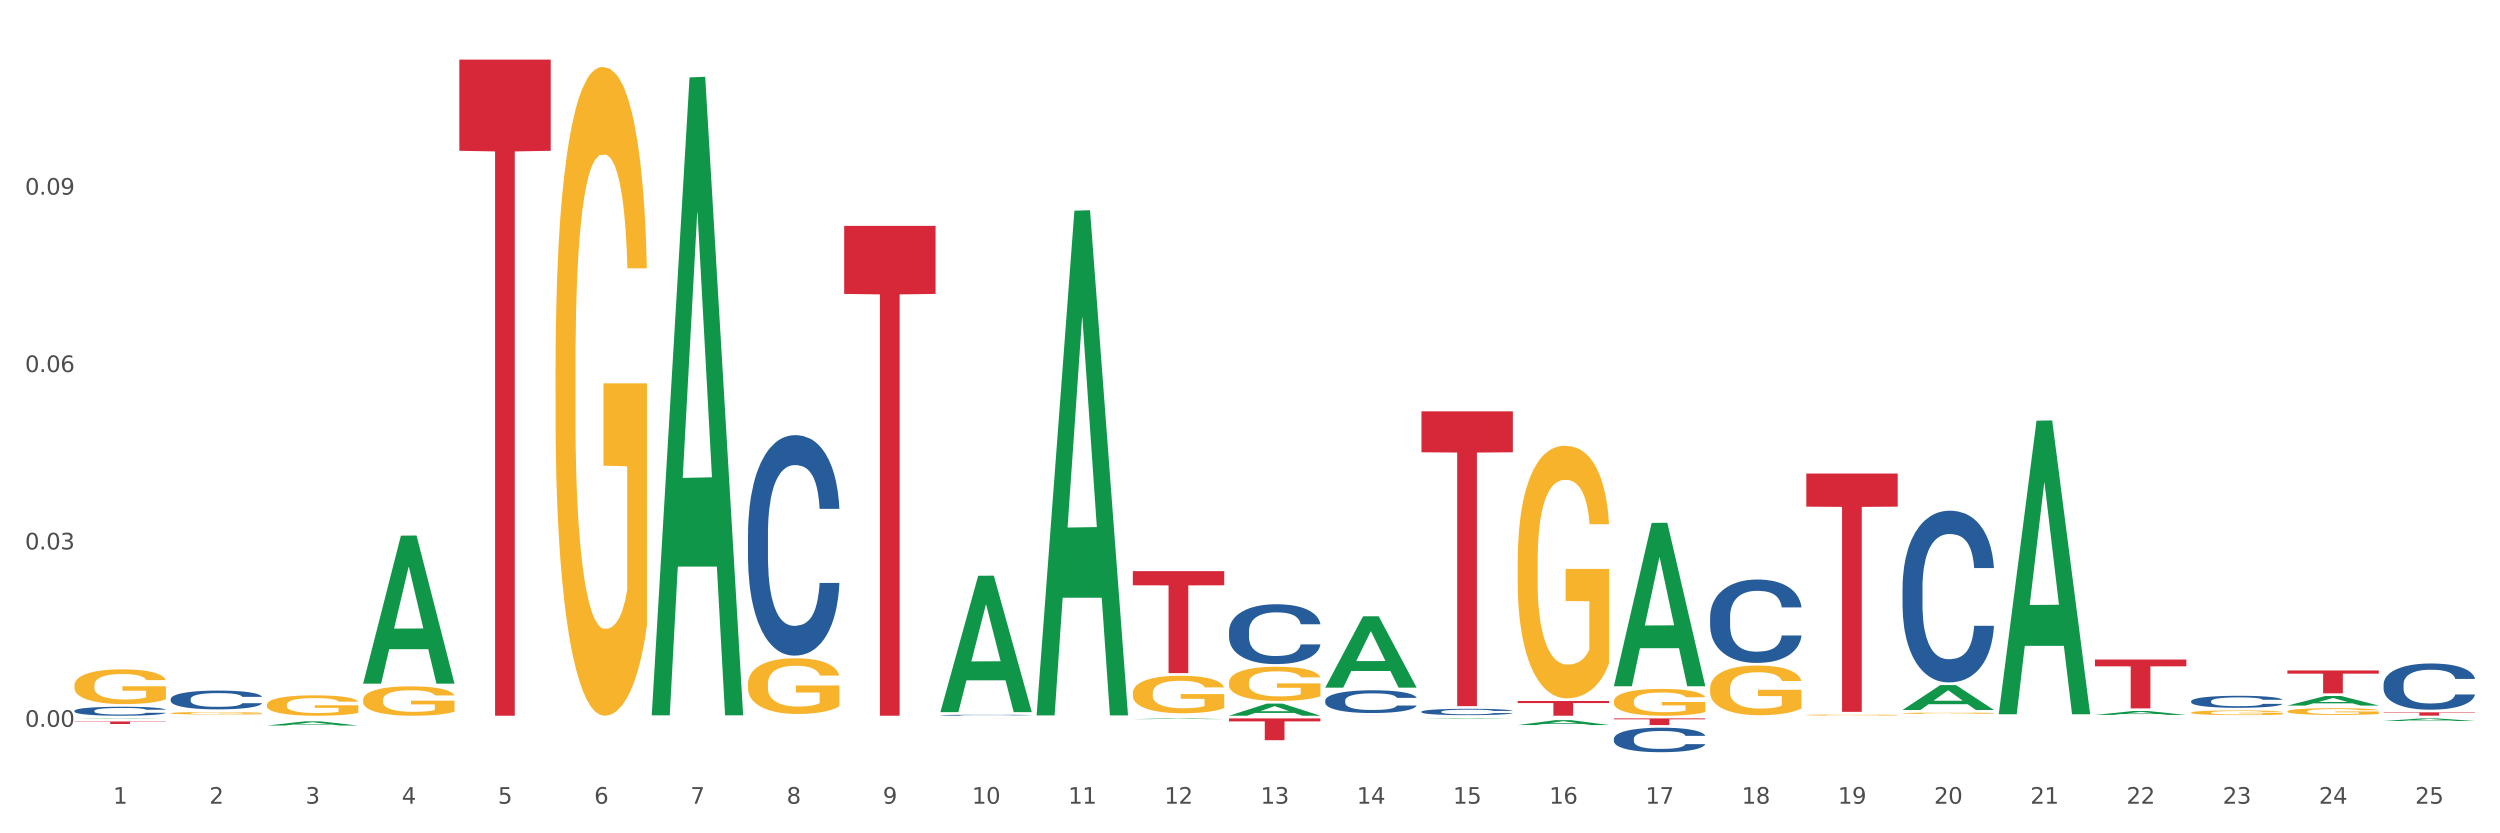 <?xml version="1.0" encoding="utf-8" standalone="no"?>
<!DOCTYPE svg PUBLIC "-//W3C//DTD SVG 1.1//EN"
  "http://www.w3.org/Graphics/SVG/1.1/DTD/svg11.dtd">
<svg xmlns:xlink="http://www.w3.org/1999/xlink" width="1080pt" height="360pt" viewBox="0 0 1080 360" xmlns="http://www.w3.org/2000/svg" version="1.1">
 <rect x="0" y="0" width="1080" height="360" fill="#333333" stroke="none"/>
 <defs>
  <style type="text/css">*{stroke-linejoin: round; stroke-linecap: butt}</style>
 </defs>
 <g id="figure_1">
  <g id="patch_1">
   <path d="M 0 360 
L 1080 360 
L 1080 0 
L 0 0 
z
" style="fill: #ffffff; stroke: #ffffff; stroke-linejoin: miter"/>
  </g>
  <g id="axes_1">
   <g id="matplotlib.axis_1">
    <g id="xtick_1">
     <g id="text_1">
      <!-- 1 -->
      <g style="fill: #4d4d4d" transform="translate(48.864 347.204) scale(0.096 -0.096)">
       <defs>
        <path id="DejaVuSans-31" d="M 794 531 
L 1825 531 
L 1825 4091 
L 703 3866 
L 703 4441 
L 1819 4666 
L 2450 4666 
L 2450 531 
L 3481 531 
L 3481 0 
L 794 0 
L 794 531 
z
" transform="scale(0.016)"/>
       </defs>
       <use xlink:href="#DejaVuSans-31"/>
      </g>
     </g>
    </g>
    <g id="xtick_2">
     <g id="text_2">
      <!-- 2 -->
      <g style="fill: #4d4d4d" transform="translate(90.428 347.204) scale(0.096 -0.096)">
       <defs>
        <path id="DejaVuSans-32" d="M 1228 531 
L 3431 531 
L 3431 0 
L 469 0 
L 469 531 
Q 828 903 1448 1529 
Q 2069 2156 2228 2338 
Q 2531 2678 2651 2914 
Q 2772 3150 2772 3378 
Q 2772 3750 2511 3984 
Q 2250 4219 1831 4219 
Q 1534 4219 1204 4116 
Q 875 4013 500 3803 
L 500 4441 
Q 881 4594 1212 4672 
Q 1544 4750 1819 4750 
Q 2544 4750 2975 4387 
Q 3406 4025 3406 3419 
Q 3406 3131 3298 2873 
Q 3191 2616 2906 2266 
Q 2828 2175 2409 1742 
Q 1991 1309 1228 531 
z
" transform="scale(0.016)"/>
       </defs>
       <use xlink:href="#DejaVuSans-32"/>
      </g>
     </g>
    </g>
    <g id="xtick_3">
     <g id="text_3">
      <!-- 3 -->
      <g style="fill: #4d4d4d" transform="translate(131.992 347.204) scale(0.096 -0.096)">
       <defs>
        <path id="DejaVuSans-33" d="M 2597 2516 
Q 3050 2419 3304 2112 
Q 3559 1806 3559 1356 
Q 3559 666 3084 287 
Q 2609 -91 1734 -91 
Q 1441 -91 1130 -33 
Q 819 25 488 141 
L 488 750 
Q 750 597 1062 519 
Q 1375 441 1716 441 
Q 2309 441 2620 675 
Q 2931 909 2931 1356 
Q 2931 1769 2642 2001 
Q 2353 2234 1838 2234 
L 1294 2234 
L 1294 2753 
L 1863 2753 
Q 2328 2753 2575 2939 
Q 2822 3125 2822 3475 
Q 2822 3834 2567 4026 
Q 2313 4219 1838 4219 
Q 1578 4219 1281 4162 
Q 984 4106 628 3988 
L 628 4550 
Q 988 4650 1302 4700 
Q 1616 4750 1894 4750 
Q 2613 4750 3031 4423 
Q 3450 4097 3450 3541 
Q 3450 3153 3228 2886 
Q 3006 2619 2597 2516 
z
" transform="scale(0.016)"/>
       </defs>
       <use xlink:href="#DejaVuSans-33"/>
      </g>
     </g>
    </g>
    <g id="xtick_4">
     <g id="text_4">
      <!-- 4 -->
      <g style="fill: #4d4d4d" transform="translate(173.556 347.204) scale(0.096 -0.096)">
       <defs>
        <path id="DejaVuSans-34" d="M 2419 4116 
L 825 1625 
L 2419 1625 
L 2419 4116 
z
M 2253 4666 
L 3047 4666 
L 3047 1625 
L 3713 1625 
L 3713 1100 
L 3047 1100 
L 3047 0 
L 2419 0 
L 2419 1100 
L 313 1100 
L 313 1709 
L 2253 4666 
z
" transform="scale(0.016)"/>
       </defs>
       <use xlink:href="#DejaVuSans-34"/>
      </g>
     </g>
    </g>
    <g id="xtick_5">
     <g id="text_5">
      <!-- 5 -->
      <g style="fill: #4d4d4d" transform="translate(215.12 347.204) scale(0.096 -0.096)">
       <defs>
        <path id="DejaVuSans-35" d="M 691 4666 
L 3169 4666 
L 3169 4134 
L 1269 4134 
L 1269 2991 
Q 1406 3038 1543 3061 
Q 1681 3084 1819 3084 
Q 2600 3084 3056 2656 
Q 3513 2228 3513 1497 
Q 3513 744 3044 326 
Q 2575 -91 1722 -91 
Q 1428 -91 1123 -41 
Q 819 9 494 109 
L 494 744 
Q 775 591 1075 516 
Q 1375 441 1709 441 
Q 2250 441 2565 725 
Q 2881 1009 2881 1497 
Q 2881 1984 2565 2268 
Q 2250 2553 1709 2553 
Q 1456 2553 1204 2497 
Q 953 2441 691 2322 
L 691 4666 
z
" transform="scale(0.016)"/>
       </defs>
       <use xlink:href="#DejaVuSans-35"/>
      </g>
     </g>
    </g>
    <g id="xtick_6">
     <g id="text_6">
      <!-- 6 -->
      <g style="fill: #4d4d4d" transform="translate(256.685 347.204) scale(0.096 -0.096)">
       <defs>
        <path id="DejaVuSans-36" d="M 2113 2584 
Q 1688 2584 1439 2293 
Q 1191 2003 1191 1497 
Q 1191 994 1439 701 
Q 1688 409 2113 409 
Q 2538 409 2786 701 
Q 3034 994 3034 1497 
Q 3034 2003 2786 2293 
Q 2538 2584 2113 2584 
z
M 3366 4563 
L 3366 3988 
Q 3128 4100 2886 4159 
Q 2644 4219 2406 4219 
Q 1781 4219 1451 3797 
Q 1122 3375 1075 2522 
Q 1259 2794 1537 2939 
Q 1816 3084 2150 3084 
Q 2853 3084 3261 2657 
Q 3669 2231 3669 1497 
Q 3669 778 3244 343 
Q 2819 -91 2113 -91 
Q 1303 -91 875 529 
Q 447 1150 447 2328 
Q 447 3434 972 4092 
Q 1497 4750 2381 4750 
Q 2619 4750 2861 4703 
Q 3103 4656 3366 4563 
z
" transform="scale(0.016)"/>
       </defs>
       <use xlink:href="#DejaVuSans-36"/>
      </g>
     </g>
    </g>
    <g id="xtick_7">
     <g id="text_7">
      <!-- 7 -->
      <g style="fill: #4d4d4d" transform="translate(298.249 347.204) scale(0.096 -0.096)">
       <defs>
        <path id="DejaVuSans-37" d="M 525 4666 
L 3525 4666 
L 3525 4397 
L 1831 0 
L 1172 0 
L 2766 4134 
L 525 4134 
L 525 4666 
z
" transform="scale(0.016)"/>
       </defs>
       <use xlink:href="#DejaVuSans-37"/>
      </g>
     </g>
    </g>
    <g id="xtick_8">
     <g id="text_8">
      <!-- 8 -->
      <g style="fill: #4d4d4d" transform="translate(339.813 347.204) scale(0.096 -0.096)">
       <defs>
        <path id="DejaVuSans-38" d="M 2034 2216 
Q 1584 2216 1326 1975 
Q 1069 1734 1069 1313 
Q 1069 891 1326 650 
Q 1584 409 2034 409 
Q 2484 409 2743 651 
Q 3003 894 3003 1313 
Q 3003 1734 2745 1975 
Q 2488 2216 2034 2216 
z
M 1403 2484 
Q 997 2584 770 2862 
Q 544 3141 544 3541 
Q 544 4100 942 4425 
Q 1341 4750 2034 4750 
Q 2731 4750 3128 4425 
Q 3525 4100 3525 3541 
Q 3525 3141 3298 2862 
Q 3072 2584 2669 2484 
Q 3125 2378 3379 2068 
Q 3634 1759 3634 1313 
Q 3634 634 3220 271 
Q 2806 -91 2034 -91 
Q 1263 -91 848 271 
Q 434 634 434 1313 
Q 434 1759 690 2068 
Q 947 2378 1403 2484 
z
M 1172 3481 
Q 1172 3119 1398 2916 
Q 1625 2713 2034 2713 
Q 2441 2713 2670 2916 
Q 2900 3119 2900 3481 
Q 2900 3844 2670 4047 
Q 2441 4250 2034 4250 
Q 1625 4250 1398 4047 
Q 1172 3844 1172 3481 
z
" transform="scale(0.016)"/>
       </defs>
       <use xlink:href="#DejaVuSans-38"/>
      </g>
     </g>
    </g>
    <g id="xtick_9">
     <g id="text_9">
      <!-- 9 -->
      <g style="fill: #4d4d4d" transform="translate(381.377 347.204) scale(0.096 -0.096)">
       <defs>
        <path id="DejaVuSans-39" d="M 703 97 
L 703 672 
Q 941 559 1184 500 
Q 1428 441 1663 441 
Q 2288 441 2617 861 
Q 2947 1281 2994 2138 
Q 2813 1869 2534 1725 
Q 2256 1581 1919 1581 
Q 1219 1581 811 2004 
Q 403 2428 403 3163 
Q 403 3881 828 4315 
Q 1253 4750 1959 4750 
Q 2769 4750 3195 4129 
Q 3622 3509 3622 2328 
Q 3622 1225 3098 567 
Q 2575 -91 1691 -91 
Q 1453 -91 1209 -44 
Q 966 3 703 97 
z
M 1959 2075 
Q 2384 2075 2632 2365 
Q 2881 2656 2881 3163 
Q 2881 3666 2632 3958 
Q 2384 4250 1959 4250 
Q 1534 4250 1286 3958 
Q 1038 3666 1038 3163 
Q 1038 2656 1286 2365 
Q 1534 2075 1959 2075 
z
" transform="scale(0.016)"/>
       </defs>
       <use xlink:href="#DejaVuSans-39"/>
      </g>
     </g>
    </g>
    <g id="xtick_10">
     <g id="text_10">
      <!-- 10 -->
      <g style="fill: #4d4d4d" transform="translate(419.887 347.204) scale(0.096 -0.096)">
       <defs>
        <path id="DejaVuSans-30" d="M 2034 4250 
Q 1547 4250 1301 3770 
Q 1056 3291 1056 2328 
Q 1056 1369 1301 889 
Q 1547 409 2034 409 
Q 2525 409 2770 889 
Q 3016 1369 3016 2328 
Q 3016 3291 2770 3770 
Q 2525 4250 2034 4250 
z
M 2034 4750 
Q 2819 4750 3233 4129 
Q 3647 3509 3647 2328 
Q 3647 1150 3233 529 
Q 2819 -91 2034 -91 
Q 1250 -91 836 529 
Q 422 1150 422 2328 
Q 422 3509 836 4129 
Q 1250 4750 2034 4750 
z
" transform="scale(0.016)"/>
       </defs>
       <use xlink:href="#DejaVuSans-31"/>
       <use xlink:href="#DejaVuSans-30" transform="translate(63.623 0)"/>
      </g>
     </g>
    </g>
    <g id="xtick_11">
     <g id="text_11">
      <!-- 11 -->
      <g style="fill: #4d4d4d" transform="translate(461.451 347.204) scale(0.096 -0.096)">
       <use xlink:href="#DejaVuSans-31"/>
       <use xlink:href="#DejaVuSans-31" transform="translate(63.623 0)"/>
      </g>
     </g>
    </g>
    <g id="xtick_12">
     <g id="text_12">
      <!-- 12 -->
      <g style="fill: #4d4d4d" transform="translate(503.015 347.204) scale(0.096 -0.096)">
       <use xlink:href="#DejaVuSans-31"/>
       <use xlink:href="#DejaVuSans-32" transform="translate(63.623 0)"/>
      </g>
     </g>
    </g>
    <g id="xtick_13">
     <g id="text_13">
      <!-- 13 -->
      <g style="fill: #4d4d4d" transform="translate(544.58 347.204) scale(0.096 -0.096)">
       <use xlink:href="#DejaVuSans-31"/>
       <use xlink:href="#DejaVuSans-33" transform="translate(63.623 0)"/>
      </g>
     </g>
    </g>
    <g id="xtick_14">
     <g id="text_14">
      <!-- 14 -->
      <g style="fill: #4d4d4d" transform="translate(586.144 347.204) scale(0.096 -0.096)">
       <use xlink:href="#DejaVuSans-31"/>
       <use xlink:href="#DejaVuSans-34" transform="translate(63.623 0)"/>
      </g>
     </g>
    </g>
    <g id="xtick_15">
     <g id="text_15">
      <!-- 15 -->
      <g style="fill: #4d4d4d" transform="translate(627.708 347.204) scale(0.096 -0.096)">
       <use xlink:href="#DejaVuSans-31"/>
       <use xlink:href="#DejaVuSans-35" transform="translate(63.623 0)"/>
      </g>
     </g>
    </g>
    <g id="xtick_16">
     <g id="text_16">
      <!-- 16 -->
      <g style="fill: #4d4d4d" transform="translate(669.272 347.204) scale(0.096 -0.096)">
       <use xlink:href="#DejaVuSans-31"/>
       <use xlink:href="#DejaVuSans-36" transform="translate(63.623 0)"/>
      </g>
     </g>
    </g>
    <g id="xtick_17">
     <g id="text_17">
      <!-- 17 -->
      <g style="fill: #4d4d4d" transform="translate(710.836 347.204) scale(0.096 -0.096)">
       <use xlink:href="#DejaVuSans-31"/>
       <use xlink:href="#DejaVuSans-37" transform="translate(63.623 0)"/>
      </g>
     </g>
    </g>
    <g id="xtick_18">
     <g id="text_18">
      <!-- 18 -->
      <g style="fill: #4d4d4d" transform="translate(752.4 347.204) scale(0.096 -0.096)">
       <use xlink:href="#DejaVuSans-31"/>
       <use xlink:href="#DejaVuSans-38" transform="translate(63.623 0)"/>
      </g>
     </g>
    </g>
    <g id="xtick_19">
     <g id="text_19">
      <!-- 19 -->
      <g style="fill: #4d4d4d" transform="translate(793.964 347.204) scale(0.096 -0.096)">
       <use xlink:href="#DejaVuSans-31"/>
       <use xlink:href="#DejaVuSans-39" transform="translate(63.623 0)"/>
      </g>
     </g>
    </g>
    <g id="xtick_20">
     <g id="text_20">
      <!-- 20 -->
      <g style="fill: #4d4d4d" transform="translate(835.528 347.204) scale(0.096 -0.096)">
       <use xlink:href="#DejaVuSans-32"/>
       <use xlink:href="#DejaVuSans-30" transform="translate(63.623 0)"/>
      </g>
     </g>
    </g>
    <g id="xtick_21">
     <g id="text_21">
      <!-- 21 -->
      <g style="fill: #4d4d4d" transform="translate(877.093 347.204) scale(0.096 -0.096)">
       <use xlink:href="#DejaVuSans-32"/>
       <use xlink:href="#DejaVuSans-31" transform="translate(63.623 0)"/>
      </g>
     </g>
    </g>
    <g id="xtick_22">
     <g id="text_22">
      <!-- 22 -->
      <g style="fill: #4d4d4d" transform="translate(918.657 347.204) scale(0.096 -0.096)">
       <use xlink:href="#DejaVuSans-32"/>
       <use xlink:href="#DejaVuSans-32" transform="translate(63.623 0)"/>
      </g>
     </g>
    </g>
    <g id="xtick_23">
     <g id="text_23">
      <!-- 23 -->
      <g style="fill: #4d4d4d" transform="translate(960.221 347.204) scale(0.096 -0.096)">
       <use xlink:href="#DejaVuSans-32"/>
       <use xlink:href="#DejaVuSans-33" transform="translate(63.623 0)"/>
      </g>
     </g>
    </g>
    <g id="xtick_24">
     <g id="text_24">
      <!-- 24 -->
      <g style="fill: #4d4d4d" transform="translate(1001.785 347.204) scale(0.096 -0.096)">
       <use xlink:href="#DejaVuSans-32"/>
       <use xlink:href="#DejaVuSans-34" transform="translate(63.623 0)"/>
      </g>
     </g>
    </g>
    <g id="xtick_25">
     <g id="text_25">
      <!-- 25 -->
      <g style="fill: #4d4d4d" transform="translate(1043.349 347.204) scale(0.096 -0.096)">
       <use xlink:href="#DejaVuSans-32"/>
       <use xlink:href="#DejaVuSans-35" transform="translate(63.623 0)"/>
      </g>
     </g>
    </g>
    <g id="xtick_26"/>
    <g id="xtick_27"/>
    <g id="xtick_28"/>
    <g id="xtick_29"/>
    <g id="xtick_30"/>
    <g id="xtick_31"/>
    <g id="xtick_32"/>
    <g id="xtick_33"/>
    <g id="xtick_34"/>
    <g id="xtick_35"/>
    <g id="xtick_36"/>
    <g id="xtick_37"/>
    <g id="xtick_38"/>
    <g id="xtick_39"/>
    <g id="xtick_40"/>
    <g id="xtick_41"/>
    <g id="xtick_42"/>
    <g id="xtick_43"/>
    <g id="xtick_44"/>
    <g id="xtick_45"/>
    <g id="xtick_46"/>
    <g id="xtick_47"/>
    <g id="xtick_48"/>
    <g id="xtick_49"/>
   </g>
   <g id="matplotlib.axis_2">
    <g id="ytick_1">
     <g id="text_26">
      <!-- 0.00 -->
      <g style="fill: #4d4d4d" transform="translate(10.8 313.984) scale(0.096 -0.096)">
       <defs>
        <path id="DejaVuSans-2e" d="M 684 794 
L 1344 794 
L 1344 0 
L 684 0 
L 684 794 
z
" transform="scale(0.016)"/>
       </defs>
       <use xlink:href="#DejaVuSans-30"/>
       <use xlink:href="#DejaVuSans-2e" transform="translate(63.623 0)"/>
       <use xlink:href="#DejaVuSans-30" transform="translate(95.41 0)"/>
       <use xlink:href="#DejaVuSans-30" transform="translate(159.033 0)"/>
      </g>
     </g>
    </g>
    <g id="ytick_2">
     <g id="text_27">
      <!-- 0.03 -->
      <g style="fill: #4d4d4d" transform="translate(10.8 237.355) scale(0.096 -0.096)">
       <use xlink:href="#DejaVuSans-30"/>
       <use xlink:href="#DejaVuSans-2e" transform="translate(63.623 0)"/>
       <use xlink:href="#DejaVuSans-30" transform="translate(95.41 0)"/>
       <use xlink:href="#DejaVuSans-33" transform="translate(159.033 0)"/>
      </g>
     </g>
    </g>
    <g id="ytick_3">
     <g id="text_28">
      <!-- 0.06 -->
      <g style="fill: #4d4d4d" transform="translate(10.8 160.726) scale(0.096 -0.096)">
       <use xlink:href="#DejaVuSans-30"/>
       <use xlink:href="#DejaVuSans-2e" transform="translate(63.623 0)"/>
       <use xlink:href="#DejaVuSans-30" transform="translate(95.41 0)"/>
       <use xlink:href="#DejaVuSans-36" transform="translate(159.033 0)"/>
      </g>
     </g>
    </g>
    <g id="ytick_4">
     <g id="text_29">
      <!-- 0.09 -->
      <g style="fill: #4d4d4d" transform="translate(10.8 84.097) scale(0.096 -0.096)">
       <use xlink:href="#DejaVuSans-30"/>
       <use xlink:href="#DejaVuSans-2e" transform="translate(63.623 0)"/>
       <use xlink:href="#DejaVuSans-30" transform="translate(95.41 0)"/>
       <use xlink:href="#DejaVuSans-39" transform="translate(159.033 0)"/>
      </g>
     </g>
    </g>
    <g id="ytick_5"/>
    <g id="ytick_6"/>
    <g id="ytick_7"/>
    <g id="ytick_8"/>
   </g>
   <g id="PolyCollection_1">
    <path d="M 32.175 310.535 
L 32.216 310.535 
L 48.499 310.337 
L 55.256 310.336 
L 71.661 310.536 
L 63.845 310.536 
L 60.304 310.489 
L 43.492 310.489 
L 43.369 310.49 
L 39.95 310.536 
L 32.175 310.536 
L 32.175 310.535 
L 45.608 310.462 
L 58.187 310.462 
L 51.959 310.379 
L 51.877 310.379 
L 51.796 310.379 
L 45.568 310.462 
L 45.608 310.462 
L 32.175 310.535 
z
" clip-path="url(#p4249a512cf)" style="fill: #109648"/>
    <path d="M 406.252 308.968 
L 406.299 308.967 
L 406.299 308.957 
L 406.439 308.942 
L 406.952 308.915 
L 407.606 308.895 
L 408.726 308.872 
L 409.333 308.862 
L 410.126 308.851 
L 411.76 308.833 
L 413.627 308.817 
L 414.933 308.809 
L 415.914 308.804 
L 418.107 308.794 
L 419.367 308.79 
L 420.674 308.786 
L 421.794 308.784 
L 423.661 308.781 
L 425.155 308.78 
L 426.882 308.78 
L 428.329 308.78 
L 430.242 308.782 
L 433.043 308.786 
L 434.116 308.789 
L 435.563 308.794 
L 437.057 308.8 
L 438.27 308.806 
L 439.671 308.815 
L 441.117 308.826 
L 442.518 308.841 
L 443.498 308.854 
L 444.291 308.868 
L 444.991 308.885 
L 445.505 308.904 
L 445.738 308.92 
L 437.197 308.92 
L 436.963 308.906 
L 436.497 308.89 
L 436.03 308.88 
L 435.517 308.872 
L 434.723 308.862 
L 434.023 308.856 
L 432.856 308.849 
L 431.783 308.844 
L 430.896 308.841 
L 429.822 308.839 
L 427.535 308.837 
L 425.902 308.837 
L 424.875 308.838 
L 423.615 308.839 
L 422.541 308.842 
L 421.281 308.847 
L 420.301 308.852 
L 419.321 308.858 
L 418.761 308.863 
L 417.921 308.871 
L 417.36 308.878 
L 416.614 308.89 
L 416.194 308.898 
L 415.447 308.92 
L 415.12 308.936 
L 414.98 308.947 
L 414.887 308.959 
L 414.887 309.019 
L 415.167 309.046 
L 415.4 309.057 
L 415.774 309.07 
L 416.474 309.087 
L 417.501 309.103 
L 418.574 309.115 
L 419.461 309.123 
L 420.301 309.128 
L 421.141 309.132 
L 422.168 309.136 
L 423.008 309.138 
L 424.268 309.14 
L 425.762 309.142 
L 426.929 309.142 
L 429.309 309.14 
L 430.382 309.138 
L 431.409 309.135 
L 432.529 309.131 
L 433.416 309.126 
L 433.93 309.123 
L 434.77 309.116 
L 435.423 309.108 
L 435.983 309.099 
L 436.357 309.092 
L 436.777 309.08 
L 437.103 309.067 
L 437.197 309.06 
L 445.738 309.06 
L 445.551 309.074 
L 445.225 309.087 
L 444.571 309.105 
L 444.058 309.116 
L 443.264 309.128 
L 442.424 309.139 
L 441.257 309.151 
L 440.184 309.16 
L 439.064 309.167 
L 437.85 309.174 
L 435.657 309.184 
L 434.863 309.186 
L 433.183 309.191 
L 431.876 309.194 
L 429.962 309.196 
L 428.002 309.198 
L 425.948 309.198 
L 424.128 309.197 
L 422.121 309.195 
L 420.861 309.193 
L 419.461 309.189 
L 417.827 309.184 
L 416.287 309.178 
L 414.84 309.17 
L 413.487 309.161 
L 412.226 309.151 
L 410.593 309.135 
L 409.379 309.119 
L 408.492 309.104 
L 407.886 309.091 
L 407.279 309.075 
L 406.952 309.064 
L 406.439 309.037 
L 406.252 309.012 
L 406.252 308.968 
z
" clip-path="url(#p4249a512cf)" style="fill: #255c99"/>
    <path d="M 530.945 272.652 
L 530.991 272.629 
L 530.991 271.968 
L 531.131 271.07 
L 531.645 269.417 
L 532.298 268.166 
L 533.418 266.702 
L 534.025 266.088 
L 534.818 265.403 
L 536.452 264.293 
L 538.319 263.348 
L 539.626 262.829 
L 540.606 262.498 
L 542.8 261.908 
L 544.06 261.648 
L 545.367 261.436 
L 546.487 261.294 
L 548.354 261.129 
L 549.847 261.058 
L 551.574 261.034 
L 553.021 261.058 
L 554.935 261.152 
L 557.735 261.436 
L 558.809 261.601 
L 560.256 261.884 
L 561.749 262.262 
L 562.963 262.64 
L 564.363 263.183 
L 565.81 263.892 
L 567.21 264.789 
L 568.19 265.615 
L 568.984 266.489 
L 569.684 267.552 
L 570.197 268.709 
L 570.43 269.677 
L 561.889 269.677 
L 561.656 268.803 
L 561.189 267.859 
L 560.722 267.221 
L 560.209 266.702 
L 559.415 266.111 
L 558.715 265.733 
L 557.549 265.285 
L 556.475 265.001 
L 555.588 264.836 
L 554.515 264.694 
L 552.228 264.553 
L 550.594 264.553 
L 549.567 264.6 
L 548.307 264.718 
L 547.234 264.883 
L 545.973 265.167 
L 544.993 265.474 
L 544.013 265.875 
L 543.453 266.158 
L 542.613 266.678 
L 542.053 267.103 
L 541.306 267.835 
L 540.886 268.355 
L 540.139 269.701 
L 539.813 270.692 
L 539.673 271.377 
L 539.579 272.133 
L 539.579 275.817 
L 539.859 277.47 
L 540.093 278.178 
L 540.466 278.981 
L 541.166 280.02 
L 542.193 281.035 
L 543.266 281.768 
L 544.153 282.216 
L 544.993 282.547 
L 545.833 282.807 
L 546.86 283.043 
L 547.7 283.184 
L 548.961 283.326 
L 550.454 283.397 
L 551.621 283.397 
L 554.001 283.279 
L 555.075 283.161 
L 556.102 282.995 
L 557.222 282.736 
L 558.109 282.452 
L 558.622 282.24 
L 559.462 281.791 
L 560.116 281.319 
L 560.676 280.776 
L 561.049 280.303 
L 561.469 279.595 
L 561.796 278.792 
L 561.889 278.367 
L 570.43 278.367 
L 570.244 279.217 
L 569.917 280.044 
L 569.264 281.154 
L 568.75 281.791 
L 567.957 282.57 
L 567.117 283.232 
L 565.95 283.964 
L 564.876 284.507 
L 563.756 284.979 
L 562.543 285.404 
L 560.349 285.994 
L 559.555 286.16 
L 557.875 286.443 
L 556.568 286.608 
L 554.655 286.774 
L 552.694 286.868 
L 550.641 286.892 
L 548.821 286.845 
L 546.814 286.703 
L 545.553 286.561 
L 544.153 286.349 
L 542.52 286.018 
L 540.979 285.617 
L 539.532 285.144 
L 538.179 284.601 
L 536.919 283.987 
L 535.285 282.972 
L 534.072 281.98 
L 533.185 281.059 
L 532.578 280.28 
L 531.971 279.288 
L 531.645 278.603 
L 531.131 276.95 
L 530.945 275.415 
L 530.945 272.652 
z
" clip-path="url(#p4249a512cf)" style="fill: #255c99"/>
    <path d="M 572.509 302.616 
L 572.555 302.607 
L 572.555 302.356 
L 572.695 302.015 
L 573.209 301.387 
L 573.862 300.911 
L 574.982 300.354 
L 575.589 300.121 
L 576.383 299.861 
L 578.016 299.439 
L 579.883 299.08 
L 581.19 298.882 
L 582.17 298.757 
L 584.364 298.532 
L 585.624 298.434 
L 586.931 298.353 
L 588.051 298.299 
L 589.918 298.236 
L 591.412 298.209 
L 593.138 298.2 
L 594.585 298.209 
L 596.499 298.245 
L 599.299 298.353 
L 600.373 298.416 
L 601.82 298.523 
L 603.313 298.667 
L 604.527 298.811 
L 605.927 299.017 
L 607.374 299.286 
L 608.774 299.627 
L 609.754 299.942 
L 610.548 300.274 
L 611.248 300.678 
L 611.761 301.117 
L 611.995 301.485 
L 603.453 301.485 
L 603.22 301.153 
L 602.753 300.794 
L 602.286 300.552 
L 601.773 300.354 
L 600.98 300.13 
L 600.279 299.986 
L 599.113 299.816 
L 598.039 299.708 
L 597.152 299.645 
L 596.079 299.591 
L 593.792 299.538 
L 592.158 299.538 
L 591.131 299.556 
L 589.871 299.6 
L 588.798 299.663 
L 587.538 299.771 
L 586.557 299.888 
L 585.577 300.04 
L 585.017 300.148 
L 584.177 300.345 
L 583.617 300.507 
L 582.87 300.785 
L 582.45 300.983 
L 581.703 301.494 
L 581.377 301.871 
L 581.237 302.132 
L 581.143 302.419 
L 581.143 303.819 
L 581.423 304.447 
L 581.657 304.717 
L 582.03 305.022 
L 582.73 305.417 
L 583.757 305.803 
L 584.831 306.081 
L 585.717 306.252 
L 586.557 306.377 
L 587.398 306.476 
L 588.424 306.566 
L 589.265 306.62 
L 590.525 306.674 
L 592.018 306.7 
L 593.185 306.7 
L 595.565 306.656 
L 596.639 306.611 
L 597.666 306.548 
L 598.786 306.449 
L 599.673 306.341 
L 600.186 306.261 
L 601.026 306.09 
L 601.68 305.911 
L 602.24 305.704 
L 602.613 305.525 
L 603.033 305.255 
L 603.36 304.95 
L 603.453 304.789 
L 611.995 304.789 
L 611.808 305.112 
L 611.481 305.426 
L 610.828 305.848 
L 610.314 306.09 
L 609.521 306.386 
L 608.681 306.638 
L 607.514 306.916 
L 606.44 307.122 
L 605.32 307.302 
L 604.107 307.463 
L 601.913 307.688 
L 601.12 307.751 
L 599.439 307.858 
L 598.133 307.921 
L 596.219 307.984 
L 594.259 308.02 
L 592.205 308.029 
L 590.385 308.011 
L 588.378 307.957 
L 587.118 307.903 
L 585.717 307.822 
L 584.084 307.697 
L 582.544 307.544 
L 581.097 307.365 
L 579.743 307.158 
L 578.483 306.925 
L 576.849 306.539 
L 575.636 306.162 
L 574.749 305.812 
L 574.142 305.516 
L 573.535 305.139 
L 573.209 304.878 
L 572.695 304.25 
L 572.509 303.667 
L 572.509 302.616 
z
" clip-path="url(#p4249a512cf)" style="fill: #255c99"/>
    <path d="M 614.073 307.435 
L 614.119 307.432 
L 614.119 307.362 
L 614.259 307.266 
L 614.773 307.091 
L 615.426 306.957 
L 616.547 306.802 
L 617.153 306.736 
L 617.947 306.664 
L 619.58 306.545 
L 621.447 306.445 
L 622.754 306.39 
L 623.734 306.355 
L 625.928 306.292 
L 627.188 306.264 
L 628.495 306.241 
L 629.615 306.226 
L 631.482 306.209 
L 632.976 306.201 
L 634.703 306.199 
L 636.149 306.201 
L 638.063 306.211 
L 640.863 306.241 
L 641.937 306.259 
L 643.384 306.289 
L 644.877 306.329 
L 646.091 306.37 
L 647.491 306.427 
L 648.938 306.503 
L 650.338 306.598 
L 651.318 306.686 
L 652.112 306.779 
L 652.812 306.892 
L 653.325 307.015 
L 653.559 307.118 
L 645.017 307.118 
L 644.784 307.025 
L 644.317 306.925 
L 643.851 306.857 
L 643.337 306.802 
L 642.544 306.739 
L 641.844 306.699 
L 640.677 306.651 
L 639.603 306.621 
L 638.716 306.603 
L 637.643 306.588 
L 635.356 306.573 
L 633.722 306.573 
L 632.696 306.578 
L 631.435 306.591 
L 630.362 306.608 
L 629.102 306.638 
L 628.122 306.671 
L 627.141 306.714 
L 626.581 306.744 
L 625.741 306.799 
L 625.181 306.844 
L 624.434 306.922 
L 624.014 306.978 
L 623.268 307.121 
L 622.941 307.226 
L 622.801 307.299 
L 622.707 307.379 
L 622.707 307.771 
L 622.987 307.947 
L 623.221 308.023 
L 623.594 308.108 
L 624.294 308.219 
L 625.321 308.327 
L 626.395 308.404 
L 627.281 308.452 
L 628.122 308.487 
L 628.962 308.515 
L 629.989 308.54 
L 630.829 308.555 
L 632.089 308.57 
L 633.582 308.578 
L 634.749 308.578 
L 637.13 308.565 
L 638.203 308.553 
L 639.23 308.535 
L 640.35 308.507 
L 641.237 308.477 
L 641.75 308.455 
L 642.59 308.407 
L 643.244 308.357 
L 643.804 308.299 
L 644.177 308.249 
L 644.597 308.173 
L 644.924 308.088 
L 645.017 308.043 
L 653.559 308.043 
L 653.372 308.133 
L 653.045 308.221 
L 652.392 308.339 
L 651.878 308.407 
L 651.085 308.49 
L 650.245 308.56 
L 649.078 308.638 
L 648.005 308.696 
L 646.884 308.746 
L 645.671 308.791 
L 643.477 308.854 
L 642.684 308.872 
L 641.004 308.902 
L 639.697 308.919 
L 637.783 308.937 
L 635.823 308.947 
L 633.769 308.95 
L 631.949 308.945 
L 629.942 308.929 
L 628.682 308.914 
L 627.281 308.892 
L 625.648 308.857 
L 624.108 308.814 
L 622.661 308.764 
L 621.307 308.706 
L 620.047 308.641 
L 618.413 308.533 
L 617.2 308.427 
L 616.313 308.329 
L 615.706 308.246 
L 615.1 308.141 
L 614.773 308.068 
L 614.259 307.892 
L 614.073 307.729 
L 614.073 307.435 
z
" clip-path="url(#p4249a512cf)" style="fill: #255c99"/>
    <path d="M 697.201 319.12 
L 697.248 319.11 
L 697.248 318.84 
L 697.388 318.472 
L 697.901 317.796 
L 698.555 317.283 
L 699.675 316.684 
L 700.282 316.432 
L 701.075 316.152 
L 702.709 315.698 
L 704.575 315.311 
L 705.882 315.098 
L 706.863 314.963 
L 709.056 314.721 
L 710.316 314.615 
L 711.623 314.528 
L 712.743 314.47 
L 714.61 314.402 
L 716.104 314.373 
L 717.831 314.364 
L 719.278 314.373 
L 721.191 314.412 
L 723.992 314.528 
L 725.065 314.596 
L 726.512 314.712 
L 728.006 314.866 
L 729.219 315.021 
L 730.619 315.243 
L 732.066 315.533 
L 733.466 315.901 
L 734.447 316.239 
L 735.24 316.597 
L 735.94 317.032 
L 736.454 317.506 
L 736.687 317.902 
L 728.146 317.902 
L 727.912 317.544 
L 727.446 317.158 
L 726.979 316.897 
L 726.465 316.684 
L 725.672 316.442 
L 724.972 316.287 
L 723.805 316.104 
L 722.732 315.988 
L 721.845 315.92 
L 720.771 315.862 
L 718.484 315.804 
L 716.851 315.804 
L 715.824 315.823 
L 714.564 315.872 
L 713.49 315.939 
L 712.23 316.055 
L 711.25 316.181 
L 710.27 316.345 
L 709.71 316.461 
L 708.869 316.674 
L 708.309 316.848 
L 707.563 317.148 
L 707.143 317.361 
L 706.396 317.912 
L 706.069 318.318 
L 705.929 318.598 
L 705.836 318.907 
L 705.836 320.415 
L 706.116 321.092 
L 706.349 321.382 
L 706.722 321.711 
L 707.423 322.136 
L 708.449 322.552 
L 709.523 322.852 
L 710.41 323.035 
L 711.25 323.171 
L 712.09 323.277 
L 713.117 323.374 
L 713.957 323.432 
L 715.217 323.49 
L 716.711 323.519 
L 717.877 323.519 
L 720.258 323.47 
L 721.331 323.422 
L 722.358 323.354 
L 723.478 323.248 
L 724.365 323.132 
L 724.879 323.045 
L 725.719 322.861 
L 726.372 322.668 
L 726.932 322.446 
L 727.306 322.252 
L 727.726 321.962 
L 728.052 321.634 
L 728.146 321.46 
L 736.687 321.46 
L 736.5 321.808 
L 736.174 322.146 
L 735.52 322.6 
L 735.007 322.861 
L 734.213 323.18 
L 733.373 323.451 
L 732.206 323.751 
L 731.133 323.973 
L 730.013 324.166 
L 728.799 324.34 
L 726.605 324.582 
L 725.812 324.65 
L 724.132 324.766 
L 722.825 324.833 
L 720.911 324.901 
L 718.951 324.94 
L 716.897 324.95 
L 715.077 324.93 
L 713.07 324.872 
L 711.81 324.814 
L 710.41 324.727 
L 708.776 324.592 
L 707.236 324.427 
L 705.789 324.234 
L 704.435 324.012 
L 703.175 323.76 
L 701.542 323.345 
L 700.328 322.939 
L 699.441 322.562 
L 698.835 322.243 
L 698.228 321.837 
L 697.901 321.556 
L 697.388 320.88 
L 697.201 320.251 
L 697.201 319.12 
z
" clip-path="url(#p4249a512cf)" style="fill: #255c99"/>
    <path d="M 821.893 253.953 
L 821.94 253.886 
L 821.94 251.989 
L 822.08 249.414 
L 822.594 244.671 
L 823.247 241.08 
L 824.367 236.88 
L 824.974 235.118 
L 825.767 233.153 
L 827.401 229.969 
L 829.268 227.259 
L 830.575 225.768 
L 831.555 224.82 
L 833.749 223.126 
L 835.009 222.381 
L 836.316 221.771 
L 837.436 221.365 
L 839.303 220.89 
L 840.796 220.687 
L 842.523 220.619 
L 843.97 220.687 
L 845.884 220.958 
L 848.684 221.771 
L 849.758 222.245 
L 851.204 223.058 
L 852.698 224.142 
L 853.912 225.226 
L 855.312 226.785 
L 856.759 228.817 
L 858.159 231.392 
L 859.139 233.763 
L 859.932 236.27 
L 860.633 239.319 
L 861.146 242.639 
L 861.379 245.417 
L 852.838 245.417 
L 852.605 242.91 
L 852.138 240.2 
L 851.671 238.37 
L 851.158 236.88 
L 850.364 235.186 
L 849.664 234.102 
L 848.497 232.815 
L 847.424 232.002 
L 846.537 231.527 
L 845.464 231.121 
L 843.177 230.714 
L 841.543 230.714 
L 840.516 230.85 
L 839.256 231.189 
L 838.183 231.663 
L 836.922 232.476 
L 835.942 233.357 
L 834.962 234.508 
L 834.402 235.321 
L 833.562 236.812 
L 833.002 238.032 
L 832.255 240.132 
L 831.835 241.622 
L 831.088 245.484 
L 830.761 248.33 
L 830.621 250.295 
L 830.528 252.463 
L 830.528 263.032 
L 830.808 267.775 
L 831.041 269.807 
L 831.415 272.111 
L 832.115 275.092 
L 833.142 278.005 
L 834.215 280.106 
L 835.102 281.393 
L 835.942 282.341 
L 836.782 283.087 
L 837.809 283.764 
L 838.649 284.171 
L 839.909 284.577 
L 841.403 284.781 
L 842.57 284.781 
L 844.95 284.442 
L 846.024 284.103 
L 847.051 283.629 
L 848.171 282.884 
L 849.058 282.07 
L 849.571 281.461 
L 850.411 280.173 
L 851.064 278.818 
L 851.625 277.26 
L 851.998 275.905 
L 852.418 273.872 
L 852.745 271.569 
L 852.838 270.349 
L 861.379 270.349 
L 861.193 272.788 
L 860.866 275.16 
L 860.213 278.344 
L 859.699 280.173 
L 858.906 282.409 
L 858.066 284.306 
L 856.899 286.407 
L 855.825 287.965 
L 854.705 289.32 
L 853.492 290.54 
L 851.298 292.233 
L 850.504 292.708 
L 848.824 293.521 
L 847.517 293.995 
L 845.604 294.469 
L 843.643 294.74 
L 841.59 294.808 
L 839.769 294.672 
L 837.762 294.266 
L 836.502 293.859 
L 835.102 293.25 
L 833.469 292.301 
L 831.928 291.149 
L 830.481 289.794 
L 829.128 288.236 
L 827.868 286.474 
L 826.234 283.561 
L 825.021 280.715 
L 824.134 278.073 
L 823.527 275.837 
L 822.92 272.992 
L 822.594 271.027 
L 822.08 266.284 
L 821.893 261.88 
L 821.893 253.953 
z
" clip-path="url(#p4249a512cf)" style="fill: #255c99"/>
    <path d="M 738.765 266.542 
L 738.812 266.509 
L 738.812 265.587 
L 738.952 264.336 
L 739.465 262.033 
L 740.119 260.288 
L 741.239 258.248 
L 741.846 257.392 
L 742.639 256.437 
L 744.273 254.891 
L 746.14 253.574 
L 747.446 252.85 
L 748.427 252.389 
L 750.62 251.566 
L 751.88 251.204 
L 753.187 250.908 
L 754.308 250.711 
L 756.174 250.48 
L 757.668 250.382 
L 759.395 250.349 
L 760.842 250.382 
L 762.755 250.513 
L 765.556 250.908 
L 766.629 251.138 
L 768.076 251.533 
L 769.57 252.06 
L 770.783 252.587 
L 772.184 253.344 
L 773.63 254.331 
L 775.031 255.582 
L 776.011 256.734 
L 776.804 257.951 
L 777.504 259.433 
L 778.018 261.045 
L 778.251 262.395 
L 769.71 262.395 
L 769.476 261.177 
L 769.01 259.86 
L 768.543 258.972 
L 768.03 258.248 
L 767.236 257.425 
L 766.536 256.898 
L 765.369 256.273 
L 764.296 255.878 
L 763.409 255.648 
L 762.335 255.45 
L 760.048 255.253 
L 758.415 255.253 
L 757.388 255.318 
L 756.128 255.483 
L 755.054 255.713 
L 753.794 256.108 
L 752.814 256.536 
L 751.834 257.096 
L 751.274 257.491 
L 750.434 258.215 
L 749.874 258.807 
L 749.127 259.827 
L 748.707 260.552 
L 747.96 262.428 
L 747.633 263.81 
L 747.493 264.764 
L 747.4 265.818 
L 747.4 270.952 
L 747.68 273.256 
L 747.913 274.243 
L 748.287 275.362 
L 748.987 276.81 
L 750.014 278.226 
L 751.087 279.246 
L 751.974 279.871 
L 752.814 280.332 
L 753.654 280.694 
L 754.681 281.023 
L 755.521 281.221 
L 756.781 281.418 
L 758.275 281.517 
L 759.442 281.517 
L 761.822 281.352 
L 762.895 281.188 
L 763.922 280.957 
L 765.042 280.595 
L 765.929 280.2 
L 766.443 279.904 
L 767.283 279.279 
L 767.936 278.621 
L 768.496 277.864 
L 768.87 277.205 
L 769.29 276.218 
L 769.616 275.099 
L 769.71 274.507 
L 778.251 274.507 
L 778.064 275.691 
L 777.738 276.843 
L 777.084 278.39 
L 776.571 279.279 
L 775.777 280.365 
L 774.937 281.287 
L 773.77 282.307 
L 772.697 283.064 
L 771.577 283.722 
L 770.363 284.315 
L 768.17 285.137 
L 767.376 285.368 
L 765.696 285.763 
L 764.389 285.993 
L 762.475 286.223 
L 760.515 286.355 
L 758.461 286.388 
L 756.641 286.322 
L 754.634 286.125 
L 753.374 285.927 
L 751.974 285.631 
L 750.34 285.17 
L 748.8 284.611 
L 747.353 283.952 
L 746 283.195 
L 744.739 282.34 
L 743.106 280.925 
L 741.892 279.542 
L 741.006 278.259 
L 740.399 277.172 
L 739.792 275.79 
L 739.465 274.836 
L 738.952 272.532 
L 738.765 270.392 
L 738.765 266.542 
z
" clip-path="url(#p4249a512cf)" style="fill: #255c99"/>
    <path d="M 323.124 230.781 
L 323.171 230.694 
L 323.171 228.258 
L 323.311 224.952 
L 323.824 218.863 
L 324.477 214.252 
L 325.598 208.858 
L 326.204 206.596 
L 326.998 204.073 
L 328.631 199.984 
L 330.498 196.505 
L 331.805 194.591 
L 332.785 193.373 
L 334.979 191.198 
L 336.239 190.241 
L 337.546 189.458 
L 338.666 188.936 
L 340.533 188.327 
L 342.027 188.066 
L 343.754 187.979 
L 345.201 188.066 
L 347.114 188.414 
L 349.915 189.458 
L 350.988 190.067 
L 352.435 191.111 
L 353.929 192.503 
L 355.142 193.895 
L 356.542 195.896 
L 357.989 198.506 
L 359.389 201.811 
L 360.369 204.856 
L 361.163 208.075 
L 361.863 211.99 
L 362.376 216.253 
L 362.61 219.82 
L 354.069 219.82 
L 353.835 216.601 
L 353.368 213.121 
L 352.902 210.772 
L 352.388 208.858 
L 351.595 206.683 
L 350.895 205.291 
L 349.728 203.638 
L 348.654 202.594 
L 347.768 201.985 
L 346.694 201.463 
L 344.407 200.941 
L 342.774 200.941 
L 341.747 201.115 
L 340.487 201.55 
L 339.413 202.159 
L 338.153 203.203 
L 337.173 204.334 
L 336.193 205.813 
L 335.632 206.857 
L 334.792 208.771 
L 334.232 210.337 
L 333.485 213.034 
L 333.065 214.948 
L 332.319 219.907 
L 331.992 223.56 
L 331.852 226.083 
L 331.759 228.867 
L 331.759 242.439 
L 332.039 248.528 
L 332.272 251.138 
L 332.645 254.096 
L 333.345 257.924 
L 334.372 261.665 
L 335.446 264.362 
L 336.333 266.015 
L 337.173 267.233 
L 338.013 268.19 
L 339.04 269.06 
L 339.88 269.582 
L 341.14 270.103 
L 342.633 270.364 
L 343.8 270.364 
L 346.181 269.93 
L 347.254 269.495 
L 348.281 268.886 
L 349.401 267.929 
L 350.288 266.885 
L 350.801 266.102 
L 351.642 264.449 
L 352.295 262.709 
L 352.855 260.708 
L 353.228 258.968 
L 353.648 256.358 
L 353.975 253.4 
L 354.069 251.834 
L 362.61 251.834 
L 362.423 254.966 
L 362.096 258.011 
L 361.443 262.1 
L 360.93 264.449 
L 360.136 267.32 
L 359.296 269.756 
L 358.129 272.452 
L 357.056 274.453 
L 355.935 276.193 
L 354.722 277.759 
L 352.528 279.934 
L 351.735 280.543 
L 350.055 281.587 
L 348.748 282.196 
L 346.834 282.805 
L 344.874 283.153 
L 342.82 283.24 
L 341 283.066 
L 338.993 282.544 
L 337.733 282.022 
L 336.333 281.239 
L 334.699 280.021 
L 333.159 278.542 
L 331.712 276.802 
L 330.358 274.801 
L 329.098 272.539 
L 327.465 268.799 
L 326.251 265.145 
L 325.364 261.752 
L 324.757 258.881 
L 324.151 255.227 
L 323.824 252.704 
L 323.311 246.614 
L 323.124 240.96 
L 323.124 230.781 
z
" clip-path="url(#p4249a512cf)" style="fill: #255c99"/>
    <path d="M 32.175 307.058 
L 32.222 307.055 
L 32.222 306.955 
L 32.362 306.821 
L 32.875 306.572 
L 33.529 306.384 
L 34.649 306.164 
L 35.255 306.072 
L 36.049 305.969 
L 37.682 305.802 
L 39.549 305.66 
L 40.856 305.582 
L 41.836 305.532 
L 44.03 305.444 
L 45.29 305.405 
L 46.597 305.373 
L 47.717 305.351 
L 49.584 305.326 
L 51.078 305.316 
L 52.805 305.312 
L 54.252 305.316 
L 56.165 305.33 
L 58.966 305.373 
L 60.039 305.397 
L 61.486 305.44 
L 62.98 305.497 
L 64.193 305.554 
L 65.593 305.635 
L 67.04 305.742 
L 68.44 305.877 
L 69.421 306.001 
L 70.214 306.132 
L 70.914 306.292 
L 71.428 306.466 
L 71.661 306.611 
L 63.12 306.611 
L 62.886 306.48 
L 62.42 306.338 
L 61.953 306.242 
L 61.439 306.164 
L 60.646 306.075 
L 59.946 306.018 
L 58.779 305.951 
L 57.705 305.908 
L 56.819 305.884 
L 55.745 305.862 
L 53.458 305.841 
L 51.825 305.841 
L 50.798 305.848 
L 49.538 305.866 
L 48.464 305.891 
L 47.204 305.933 
L 46.224 305.979 
L 45.244 306.04 
L 44.684 306.082 
L 43.843 306.16 
L 43.283 306.224 
L 42.537 306.334 
L 42.116 306.412 
L 41.37 306.615 
L 41.043 306.764 
L 40.903 306.867 
L 40.81 306.98 
L 40.81 307.534 
L 41.09 307.782 
L 41.323 307.889 
L 41.696 308.009 
L 42.397 308.165 
L 43.423 308.318 
L 44.497 308.428 
L 45.384 308.495 
L 46.224 308.545 
L 47.064 308.584 
L 48.091 308.62 
L 48.931 308.641 
L 50.191 308.662 
L 51.685 308.673 
L 52.851 308.673 
L 55.232 308.655 
L 56.305 308.637 
L 57.332 308.613 
L 58.452 308.574 
L 59.339 308.531 
L 59.852 308.499 
L 60.693 308.432 
L 61.346 308.361 
L 61.906 308.279 
L 62.28 308.208 
L 62.7 308.102 
L 63.026 307.981 
L 63.12 307.917 
L 71.661 307.917 
L 71.474 308.045 
L 71.148 308.169 
L 70.494 308.336 
L 69.981 308.432 
L 69.187 308.549 
L 68.347 308.648 
L 67.18 308.758 
L 66.107 308.84 
L 64.987 308.911 
L 63.773 308.975 
L 61.579 309.063 
L 60.786 309.088 
L 59.106 309.131 
L 57.799 309.156 
L 55.885 309.18 
L 53.925 309.195 
L 51.871 309.198 
L 50.051 309.191 
L 48.044 309.17 
L 46.784 309.148 
L 45.384 309.117 
L 43.75 309.067 
L 42.21 309.007 
L 40.763 308.936 
L 39.409 308.854 
L 38.149 308.762 
L 36.516 308.609 
L 35.302 308.46 
L 34.415 308.322 
L 33.809 308.204 
L 33.202 308.055 
L 32.875 307.953 
L 32.362 307.704 
L 32.175 307.473 
L 32.175 307.058 
z
" clip-path="url(#p4249a512cf)" style="fill: #255c99"/>
    <path d="M 73.739 301.975 
L 73.786 301.968 
L 73.786 301.76 
L 73.926 301.478 
L 74.439 300.959 
L 75.093 300.566 
L 76.213 300.106 
L 76.82 299.914 
L 77.613 299.698 
L 79.247 299.35 
L 81.114 299.053 
L 82.42 298.89 
L 83.401 298.786 
L 85.594 298.601 
L 86.854 298.519 
L 88.161 298.452 
L 89.281 298.408 
L 91.148 298.356 
L 92.642 298.334 
L 94.369 298.326 
L 95.816 298.334 
L 97.729 298.363 
L 100.53 298.452 
L 101.603 298.504 
L 103.05 298.593 
L 104.544 298.712 
L 105.757 298.831 
L 107.157 299.001 
L 108.604 299.224 
L 110.005 299.506 
L 110.985 299.765 
L 111.778 300.04 
L 112.478 300.373 
L 112.992 300.737 
L 113.225 301.041 
L 104.684 301.041 
L 104.45 300.766 
L 103.984 300.47 
L 103.517 300.27 
L 103.004 300.106 
L 102.21 299.921 
L 101.51 299.802 
L 100.343 299.661 
L 99.27 299.572 
L 98.383 299.52 
L 97.309 299.476 
L 95.022 299.431 
L 93.389 299.431 
L 92.362 299.446 
L 91.102 299.483 
L 90.028 299.535 
L 88.768 299.624 
L 87.788 299.721 
L 86.808 299.847 
L 86.248 299.936 
L 85.408 300.099 
L 84.847 300.232 
L 84.101 300.462 
L 83.681 300.626 
L 82.934 301.048 
L 82.607 301.36 
L 82.467 301.575 
L 82.374 301.812 
L 82.374 302.969 
L 82.654 303.488 
L 82.887 303.711 
L 83.261 303.963 
L 83.961 304.289 
L 84.987 304.608 
L 86.061 304.838 
L 86.948 304.979 
L 87.788 305.083 
L 88.628 305.165 
L 89.655 305.239 
L 90.495 305.283 
L 91.755 305.328 
L 93.249 305.35 
L 94.416 305.35 
L 96.796 305.313 
L 97.869 305.276 
L 98.896 305.224 
L 100.016 305.142 
L 100.903 305.053 
L 101.417 304.987 
L 102.257 304.846 
L 102.91 304.697 
L 103.47 304.527 
L 103.844 304.378 
L 104.264 304.156 
L 104.59 303.904 
L 104.684 303.77 
L 113.225 303.77 
L 113.038 304.037 
L 112.712 304.297 
L 112.058 304.645 
L 111.545 304.846 
L 110.751 305.09 
L 109.911 305.298 
L 108.744 305.528 
L 107.671 305.699 
L 106.551 305.847 
L 105.337 305.98 
L 103.144 306.166 
L 102.35 306.218 
L 100.67 306.307 
L 99.363 306.359 
L 97.449 306.411 
L 95.489 306.44 
L 93.435 306.448 
L 91.615 306.433 
L 89.608 306.388 
L 88.348 306.344 
L 86.948 306.277 
L 85.314 306.173 
L 83.774 306.047 
L 82.327 305.899 
L 80.974 305.728 
L 79.713 305.535 
L 78.08 305.217 
L 76.866 304.905 
L 75.979 304.616 
L 75.373 304.371 
L 74.766 304.059 
L 74.439 303.844 
L 73.926 303.325 
L 73.739 302.843 
L 73.739 301.975 
z
" clip-path="url(#p4249a512cf)" style="fill: #255c99"/>
    <path d="M 32.175 296.097 
L 32.222 296.083 
L 32.222 295.59 
L 32.315 295.165 
L 32.781 294.136 
L 33.48 293.286 
L 33.993 292.833 
L 34.506 292.463 
L 35.112 292.093 
L 35.858 291.709 
L 37.21 291.147 
L 38.049 290.859 
L 39.075 290.557 
L 40.939 290.118 
L 42.291 289.871 
L 43.69 289.666 
L 45.974 289.419 
L 47.466 289.309 
L 49.051 289.227 
L 50.962 289.172 
L 52.407 289.158 
L 55.578 289.2 
L 58.281 289.323 
L 59.587 289.419 
L 61.265 289.583 
L 62.151 289.693 
L 63.596 289.913 
L 65.088 290.201 
L 66.113 290.447 
L 67.652 290.914 
L 68.817 291.38 
L 69.889 291.956 
L 70.449 292.353 
L 70.868 292.724 
L 71.241 293.149 
L 71.614 293.821 
L 63.223 293.821 
L 62.897 293.341 
L 62.384 292.888 
L 61.638 292.449 
L 60.985 292.175 
L 59.866 291.832 
L 58.841 291.613 
L 57.769 291.448 
L 56.463 291.311 
L 55.438 291.243 
L 53.992 291.188 
L 51.149 291.202 
L 49.237 291.311 
L 47.932 291.448 
L 47.093 291.572 
L 46.347 291.709 
L 45.508 291.901 
L 44.529 292.189 
L 43.83 292.449 
L 43.13 292.779 
L 42.571 293.108 
L 42.058 293.492 
L 41.639 293.903 
L 41.312 294.328 
L 41.033 294.849 
L 40.799 295.713 
L 40.799 297.592 
L 40.893 298.017 
L 41.126 298.579 
L 41.405 299.004 
L 41.872 299.512 
L 42.291 299.854 
L 43.084 300.348 
L 43.969 300.759 
L 44.669 301.02 
L 45.368 301.239 
L 46.58 301.541 
L 47.932 301.788 
L 49.098 301.939 
L 50.683 302.076 
L 51.755 302.131 
L 52.687 302.158 
L 54.971 302.158 
L 56.603 302.117 
L 58.421 302.021 
L 59.82 301.898 
L 60.985 301.747 
L 62.291 301.5 
L 63.13 301.267 
L 63.13 298.401 
L 52.874 298.387 
L 52.874 296.481 
L 71.661 296.481 
L 71.661 302.076 
L 70.868 302.364 
L 69.983 302.624 
L 69.05 302.858 
L 67.652 303.146 
L 65.973 303.42 
L 64.482 303.612 
L 62.897 303.776 
L 61.032 303.927 
L 58.608 304.064 
L 57.116 304.119 
L 55.251 304.16 
L 53.06 304.174 
L 51.149 304.147 
L 49.284 304.078 
L 47.326 303.955 
L 45.415 303.776 
L 43.969 303.598 
L 42.524 303.379 
L 40.986 303.091 
L 39.774 302.816 
L 38.841 302.57 
L 37.816 302.254 
L 36.697 301.843 
L 35.858 301.473 
L 35.112 301.089 
L 34.319 300.595 
L 33.76 300.17 
L 33.201 299.635 
L 32.874 299.237 
L 32.501 298.62 
L 32.222 297.756 
L 32.175 296.097 
z
" clip-path="url(#p4249a512cf)" style="fill: #f7b32b"/>
    <path d="M 73.739 308.098 
L 73.786 308.097 
L 73.786 308.06 
L 73.879 308.029 
L 74.345 307.953 
L 75.044 307.89 
L 75.557 307.857 
L 76.07 307.83 
L 76.676 307.802 
L 77.422 307.774 
L 78.774 307.733 
L 79.613 307.711 
L 80.639 307.689 
L 82.503 307.657 
L 83.855 307.639 
L 85.254 307.623 
L 87.538 307.605 
L 89.03 307.597 
L 90.615 307.591 
L 92.526 307.587 
L 93.972 307.586 
L 97.142 307.589 
L 99.846 307.598 
L 101.151 307.605 
L 102.829 307.617 
L 103.715 307.625 
L 105.16 307.642 
L 106.652 307.663 
L 107.677 307.681 
L 109.216 307.715 
L 110.381 307.75 
L 111.454 307.792 
L 112.013 307.822 
L 112.433 307.849 
L 112.805 307.88 
L 113.178 307.93 
L 104.787 307.93 
L 104.461 307.894 
L 103.948 307.861 
L 103.202 307.829 
L 102.549 307.808 
L 101.431 307.783 
L 100.405 307.767 
L 99.333 307.755 
L 98.027 307.745 
L 97.002 307.74 
L 95.557 307.736 
L 92.713 307.737 
L 90.802 307.745 
L 89.496 307.755 
L 88.657 307.764 
L 87.911 307.774 
L 87.072 307.788 
L 86.093 307.809 
L 85.394 307.829 
L 84.694 307.853 
L 84.135 307.877 
L 83.622 307.905 
L 83.203 307.936 
L 82.876 307.967 
L 82.597 308.006 
L 82.364 308.069 
L 82.364 308.208 
L 82.457 308.239 
L 82.69 308.281 
L 82.97 308.312 
L 83.436 308.349 
L 83.855 308.375 
L 84.648 308.411 
L 85.534 308.441 
L 86.233 308.461 
L 86.932 308.477 
L 88.144 308.499 
L 89.496 308.517 
L 90.662 308.528 
L 92.247 308.538 
L 93.319 308.542 
L 94.251 308.544 
L 96.536 308.544 
L 98.167 308.541 
L 99.985 308.534 
L 101.384 308.525 
L 102.549 308.514 
L 103.855 308.496 
L 104.694 308.479 
L 104.694 308.267 
L 94.438 308.266 
L 94.438 308.126 
L 113.225 308.126 
L 113.225 308.538 
L 112.433 308.56 
L 111.547 308.579 
L 110.614 308.596 
L 109.216 308.617 
L 107.538 308.637 
L 106.046 308.652 
L 104.461 308.664 
L 102.596 308.675 
L 100.172 308.685 
L 98.68 308.689 
L 96.815 308.692 
L 94.624 308.693 
L 92.713 308.691 
L 90.848 308.686 
L 88.89 308.677 
L 86.979 308.664 
L 85.534 308.651 
L 84.088 308.634 
L 82.55 308.613 
L 81.338 308.593 
L 80.406 308.575 
L 79.38 308.552 
L 78.261 308.521 
L 77.422 308.494 
L 76.676 308.466 
L 75.884 308.429 
L 75.324 308.398 
L 74.765 308.358 
L 74.438 308.329 
L 74.065 308.284 
L 73.786 308.22 
L 73.739 308.098 
z
" clip-path="url(#p4249a512cf)" style="fill: #f7b32b"/>
    <path d="M 988.15 307.286 
L 988.197 307.283 
L 988.197 307.188 
L 988.29 307.106 
L 988.756 306.908 
L 989.455 306.744 
L 989.968 306.657 
L 990.481 306.585 
L 991.087 306.514 
L 991.833 306.44 
L 993.185 306.331 
L 994.024 306.276 
L 995.049 306.218 
L 996.914 306.133 
L 998.266 306.086 
L 999.665 306.046 
L 1001.949 305.998 
L 1003.441 305.977 
L 1005.026 305.961 
L 1006.937 305.951 
L 1008.382 305.948 
L 1011.552 305.956 
L 1014.256 305.98 
L 1015.562 305.998 
L 1017.24 306.03 
L 1018.126 306.051 
L 1019.571 306.094 
L 1021.063 306.149 
L 1022.088 306.197 
L 1023.627 306.287 
L 1024.792 306.376 
L 1025.864 306.487 
L 1026.424 306.564 
L 1026.843 306.635 
L 1027.216 306.717 
L 1027.589 306.847 
L 1019.198 306.847 
L 1018.872 306.754 
L 1018.359 306.667 
L 1017.613 306.583 
L 1016.96 306.53 
L 1015.841 306.464 
L 1014.816 306.421 
L 1013.744 306.39 
L 1012.438 306.363 
L 1011.413 306.35 
L 1009.967 306.339 
L 1007.124 306.342 
L 1005.212 306.363 
L 1003.907 306.39 
L 1003.068 306.413 
L 1002.322 306.44 
L 1001.483 306.477 
L 1000.504 306.532 
L 999.805 306.583 
L 999.105 306.646 
L 998.546 306.709 
L 998.033 306.783 
L 997.614 306.863 
L 997.287 306.945 
L 997.007 307.045 
L 996.774 307.212 
L 996.774 307.574 
L 996.868 307.656 
L 997.101 307.764 
L 997.38 307.846 
L 997.847 307.944 
L 998.266 308.01 
L 999.059 308.105 
L 999.944 308.184 
L 1000.644 308.234 
L 1001.343 308.277 
L 1002.555 308.335 
L 1003.907 308.383 
L 1005.072 308.412 
L 1006.658 308.438 
L 1007.73 308.449 
L 1008.662 308.454 
L 1010.946 308.454 
L 1012.578 308.446 
L 1014.396 308.427 
L 1015.795 308.404 
L 1016.96 308.375 
L 1018.266 308.327 
L 1019.105 308.282 
L 1019.105 307.73 
L 1008.849 307.727 
L 1008.849 307.36 
L 1027.636 307.36 
L 1027.636 308.438 
L 1026.843 308.494 
L 1025.958 308.544 
L 1025.025 308.589 
L 1023.627 308.644 
L 1021.948 308.697 
L 1020.457 308.734 
L 1018.872 308.766 
L 1017.007 308.795 
L 1014.583 308.821 
L 1013.091 308.832 
L 1011.226 308.84 
L 1009.035 308.842 
L 1007.124 308.837 
L 1005.259 308.824 
L 1003.301 308.8 
L 1001.39 308.766 
L 999.944 308.731 
L 998.499 308.689 
L 996.961 308.634 
L 995.749 308.581 
L 994.816 308.533 
L 993.791 308.472 
L 992.672 308.393 
L 991.833 308.322 
L 991.087 308.248 
L 990.294 308.153 
L 989.735 308.071 
L 989.176 307.968 
L 988.849 307.891 
L 988.476 307.772 
L 988.197 307.605 
L 988.15 307.286 
z
" clip-path="url(#p4249a512cf)" style="fill: #f7b32b"/>
    <path d="M 1029.714 295.594 
L 1029.761 295.575 
L 1029.761 295.065 
L 1029.901 294.372 
L 1030.414 293.096 
L 1031.068 292.129 
L 1032.188 290.999 
L 1032.795 290.525 
L 1033.588 289.996 
L 1035.222 289.139 
L 1037.089 288.41 
L 1038.395 288.009 
L 1039.376 287.753 
L 1041.569 287.297 
L 1042.829 287.097 
L 1044.136 286.933 
L 1045.256 286.823 
L 1047.123 286.696 
L 1048.617 286.641 
L 1050.344 286.623 
L 1051.791 286.641 
L 1053.704 286.714 
L 1056.505 286.933 
L 1057.578 287.06 
L 1059.025 287.279 
L 1060.519 287.571 
L 1061.732 287.863 
L 1063.132 288.282 
L 1064.579 288.829 
L 1065.98 289.522 
L 1066.96 290.16 
L 1067.753 290.835 
L 1068.453 291.655 
L 1068.967 292.549 
L 1069.2 293.296 
L 1060.659 293.296 
L 1060.425 292.622 
L 1059.959 291.892 
L 1059.492 291.4 
L 1058.978 290.999 
L 1058.185 290.543 
L 1057.485 290.251 
L 1056.318 289.905 
L 1055.245 289.686 
L 1054.358 289.558 
L 1053.284 289.449 
L 1050.997 289.34 
L 1049.364 289.34 
L 1048.337 289.376 
L 1047.077 289.467 
L 1046.003 289.595 
L 1044.743 289.814 
L 1043.763 290.051 
L 1042.783 290.361 
L 1042.223 290.579 
L 1041.382 290.981 
L 1040.822 291.309 
L 1040.076 291.874 
L 1039.656 292.275 
L 1038.909 293.314 
L 1038.582 294.08 
L 1038.442 294.609 
L 1038.349 295.192 
L 1038.349 298.037 
L 1038.629 299.313 
L 1038.862 299.86 
L 1039.236 300.48 
L 1039.936 301.282 
L 1040.962 302.066 
L 1042.036 302.632 
L 1042.923 302.978 
L 1043.763 303.233 
L 1044.603 303.434 
L 1045.63 303.616 
L 1046.47 303.726 
L 1047.73 303.835 
L 1049.224 303.89 
L 1050.391 303.89 
L 1052.771 303.799 
L 1053.844 303.707 
L 1054.871 303.58 
L 1055.991 303.379 
L 1056.878 303.16 
L 1057.392 302.996 
L 1058.232 302.65 
L 1058.885 302.285 
L 1059.445 301.866 
L 1059.819 301.501 
L 1060.239 300.954 
L 1060.565 300.334 
L 1060.659 300.006 
L 1069.2 300.006 
L 1069.013 300.662 
L 1068.687 301.301 
L 1068.033 302.158 
L 1067.52 302.65 
L 1066.726 303.252 
L 1065.886 303.762 
L 1064.719 304.327 
L 1063.646 304.747 
L 1062.526 305.111 
L 1061.312 305.44 
L 1059.118 305.895 
L 1058.325 306.023 
L 1056.645 306.242 
L 1055.338 306.369 
L 1053.424 306.497 
L 1051.464 306.57 
L 1049.41 306.588 
L 1047.59 306.552 
L 1045.583 306.442 
L 1044.323 306.333 
L 1042.923 306.169 
L 1041.289 305.914 
L 1039.749 305.604 
L 1038.302 305.239 
L 1036.948 304.82 
L 1035.688 304.346 
L 1034.055 303.561 
L 1032.841 302.796 
L 1031.954 302.085 
L 1031.348 301.483 
L 1030.741 300.717 
L 1030.414 300.188 
L 1029.901 298.912 
L 1029.714 297.727 
L 1029.714 295.594 
z
" clip-path="url(#p4249a512cf)" style="fill: #255c99"/>
    <path d="M 946.586 302.911 
L 946.632 302.906 
L 946.632 302.773 
L 946.773 302.593 
L 947.286 302.261 
L 947.939 302.01 
L 949.06 301.716 
L 949.666 301.592 
L 950.46 301.455 
L 952.093 301.232 
L 953.96 301.042 
L 955.267 300.938 
L 956.247 300.872 
L 958.441 300.753 
L 959.701 300.701 
L 961.008 300.658 
L 962.128 300.63 
L 963.995 300.597 
L 965.489 300.582 
L 967.216 300.578 
L 968.662 300.582 
L 970.576 300.601 
L 973.377 300.658 
L 974.45 300.691 
L 975.897 300.748 
L 977.39 300.824 
L 978.604 300.9 
L 980.004 301.009 
L 981.451 301.151 
L 982.851 301.332 
L 983.831 301.498 
L 984.625 301.673 
L 985.325 301.886 
L 985.838 302.119 
L 986.072 302.313 
L 977.53 302.313 
L 977.297 302.138 
L 976.83 301.948 
L 976.364 301.82 
L 975.85 301.716 
L 975.057 301.597 
L 974.357 301.521 
L 973.19 301.431 
L 972.116 301.374 
L 971.23 301.341 
L 970.156 301.313 
L 967.869 301.284 
L 966.235 301.284 
L 965.209 301.294 
L 963.948 301.317 
L 962.875 301.351 
L 961.615 301.408 
L 960.635 301.469 
L 959.654 301.55 
L 959.094 301.607 
L 958.254 301.711 
L 957.694 301.796 
L 956.947 301.943 
L 956.527 302.048 
L 955.781 302.318 
L 955.454 302.517 
L 955.314 302.655 
L 955.22 302.806 
L 955.22 303.546 
L 955.5 303.878 
L 955.734 304.02 
L 956.107 304.182 
L 956.807 304.39 
L 957.834 304.594 
L 958.908 304.741 
L 959.794 304.831 
L 960.635 304.898 
L 961.475 304.95 
L 962.502 304.997 
L 963.342 305.026 
L 964.602 305.054 
L 966.095 305.068 
L 967.262 305.068 
L 969.643 305.045 
L 970.716 305.021 
L 971.743 304.988 
L 972.863 304.936 
L 973.75 304.879 
L 974.263 304.836 
L 975.103 304.746 
L 975.757 304.651 
L 976.317 304.542 
L 976.69 304.447 
L 977.11 304.305 
L 977.437 304.144 
L 977.53 304.058 
L 986.072 304.058 
L 985.885 304.229 
L 985.558 304.395 
L 984.905 304.618 
L 984.391 304.746 
L 983.598 304.902 
L 982.758 305.035 
L 981.591 305.182 
L 980.518 305.291 
L 979.397 305.386 
L 978.184 305.471 
L 975.99 305.59 
L 975.197 305.623 
L 973.517 305.68 
L 972.21 305.713 
L 970.296 305.747 
L 968.336 305.766 
L 966.282 305.77 
L 964.462 305.761 
L 962.455 305.732 
L 961.195 305.704 
L 959.794 305.661 
L 958.161 305.595 
L 956.621 305.514 
L 955.174 305.419 
L 953.82 305.31 
L 952.56 305.187 
L 950.926 304.983 
L 949.713 304.784 
L 948.826 304.599 
L 948.219 304.442 
L 947.613 304.243 
L 947.286 304.106 
L 946.773 303.774 
L 946.586 303.466 
L 946.586 302.911 
z
" clip-path="url(#p4249a512cf)" style="fill: #255c99"/>
    <path d="M 115.303 304.457 
L 115.35 304.449 
L 115.35 304.159 
L 115.443 303.91 
L 115.909 303.306 
L 116.609 302.807 
L 117.121 302.542 
L 117.634 302.324 
L 118.24 302.107 
L 118.986 301.881 
L 120.338 301.551 
L 121.177 301.382 
L 122.203 301.205 
L 124.068 300.948 
L 125.419 300.803 
L 126.818 300.682 
L 129.102 300.537 
L 130.594 300.473 
L 132.179 300.425 
L 134.091 300.392 
L 135.536 300.384 
L 138.706 300.408 
L 141.41 300.481 
L 142.715 300.537 
L 144.393 300.634 
L 145.279 300.698 
L 146.724 300.827 
L 148.216 300.996 
L 149.242 301.141 
L 150.78 301.415 
L 151.945 301.688 
L 153.018 302.026 
L 153.577 302.26 
L 153.997 302.477 
L 154.37 302.727 
L 154.743 303.121 
L 146.351 303.121 
L 146.025 302.839 
L 145.512 302.574 
L 144.766 302.316 
L 144.114 302.155 
L 142.995 301.954 
L 141.969 301.825 
L 140.897 301.729 
L 139.592 301.648 
L 138.566 301.608 
L 137.121 301.576 
L 134.277 301.584 
L 132.366 301.648 
L 131.06 301.729 
L 130.221 301.801 
L 129.475 301.881 
L 128.636 301.994 
L 127.657 302.163 
L 126.958 302.316 
L 126.259 302.509 
L 125.699 302.702 
L 125.186 302.928 
L 124.767 303.169 
L 124.44 303.419 
L 124.161 303.725 
L 123.928 304.232 
L 123.928 305.335 
L 124.021 305.584 
L 124.254 305.914 
L 124.534 306.164 
L 125 306.461 
L 125.419 306.663 
L 126.212 306.952 
L 127.098 307.194 
L 127.797 307.347 
L 128.496 307.476 
L 129.708 307.653 
L 131.06 307.798 
L 132.226 307.886 
L 133.811 307.967 
L 134.883 307.999 
L 135.815 308.015 
L 138.1 308.015 
L 139.731 307.991 
L 141.55 307.934 
L 142.948 307.862 
L 144.114 307.773 
L 145.419 307.629 
L 146.258 307.492 
L 146.258 305.809 
L 136.002 305.801 
L 136.002 304.683 
L 154.789 304.683 
L 154.789 307.967 
L 153.997 308.136 
L 153.111 308.289 
L 152.179 308.425 
L 150.78 308.594 
L 149.102 308.755 
L 147.61 308.868 
L 146.025 308.965 
L 144.16 309.053 
L 141.736 309.134 
L 140.244 309.166 
L 138.379 309.19 
L 136.188 309.198 
L 134.277 309.182 
L 132.412 309.142 
L 130.454 309.069 
L 128.543 308.965 
L 127.098 308.86 
L 125.653 308.731 
L 124.114 308.562 
L 122.902 308.401 
L 121.97 308.256 
L 120.944 308.071 
L 119.825 307.83 
L 118.986 307.612 
L 118.24 307.387 
L 117.448 307.097 
L 116.888 306.848 
L 116.329 306.534 
L 116.003 306.3 
L 115.63 305.938 
L 115.35 305.431 
L 115.303 304.457 
z
" clip-path="url(#p4249a512cf)" style="fill: #f7b32b"/>
    <path d="M 614.073 177.685 
L 653.559 177.685 
L 653.559 195.386 
L 638.026 195.506 
L 638.026 305.06 
L 629.512 305.06 
L 629.512 195.506 
L 614.073 195.386 
L 614.073 177.805 
L 614.073 177.685 
z
" clip-path="url(#p4249a512cf)" style="fill: #d62839"/>
    <path d="M 364.688 97.569 
L 404.174 97.569 
L 404.174 126.978 
L 388.642 127.177 
L 388.642 309.198 
L 380.127 309.198 
L 380.127 127.177 
L 364.688 126.978 
L 364.688 97.767 
L 364.688 97.569 
z
" clip-path="url(#p4249a512cf)" style="fill: #d62839"/>
    <path d="M 489.38 246.722 
L 528.866 246.722 
L 528.866 252.846 
L 513.334 252.887 
L 513.334 290.79 
L 504.819 290.79 
L 504.819 252.887 
L 489.38 252.846 
L 489.38 246.763 
L 489.38 246.722 
z
" clip-path="url(#p4249a512cf)" style="fill: #d62839"/>
    <path d="M 946.586 307.844 
L 946.632 307.842 
L 946.632 307.775 
L 946.726 307.718 
L 947.192 307.58 
L 947.891 307.465 
L 948.404 307.404 
L 948.917 307.354 
L 949.523 307.304 
L 950.269 307.252 
L 951.621 307.177 
L 952.46 307.138 
L 953.485 307.097 
L 955.35 307.038 
L 956.702 307.005 
L 958.101 306.977 
L 960.385 306.944 
L 961.877 306.929 
L 963.462 306.918 
L 965.373 306.91 
L 966.818 306.909 
L 969.988 306.914 
L 972.692 306.931 
L 973.998 306.944 
L 975.676 306.966 
L 976.562 306.981 
L 978.007 307.01 
L 979.499 307.049 
L 980.524 307.082 
L 982.063 307.145 
L 983.228 307.208 
L 984.3 307.286 
L 984.86 307.339 
L 985.279 307.389 
L 985.652 307.446 
L 986.025 307.537 
L 977.634 307.537 
L 977.307 307.472 
L 976.795 307.411 
L 976.049 307.352 
L 975.396 307.315 
L 974.277 307.269 
L 973.252 307.239 
L 972.179 307.217 
L 970.874 307.199 
L 969.848 307.19 
L 968.403 307.182 
L 965.56 307.184 
L 963.648 307.199 
L 962.343 307.217 
L 961.504 307.234 
L 960.758 307.252 
L 959.919 307.278 
L 958.94 307.317 
L 958.24 307.352 
L 957.541 307.397 
L 956.982 307.441 
L 956.469 307.493 
L 956.049 307.548 
L 955.723 307.605 
L 955.443 307.676 
L 955.21 307.792 
L 955.21 308.045 
L 955.303 308.103 
L 955.537 308.178 
L 955.816 308.236 
L 956.282 308.304 
L 956.702 308.35 
L 957.495 308.417 
L 958.38 308.472 
L 959.08 308.507 
L 959.779 308.537 
L 960.991 308.578 
L 962.343 308.611 
L 963.508 308.631 
L 965.093 308.65 
L 966.166 308.657 
L 967.098 308.661 
L 969.382 308.661 
L 971.014 308.655 
L 972.832 308.642 
L 974.231 308.626 
L 975.396 308.605 
L 976.701 308.572 
L 977.541 308.541 
L 977.541 308.154 
L 967.284 308.152 
L 967.284 307.896 
L 986.072 307.896 
L 986.072 308.65 
L 985.279 308.689 
L 984.393 308.724 
L 983.461 308.755 
L 982.063 308.794 
L 980.384 308.831 
L 978.892 308.857 
L 977.307 308.879 
L 975.443 308.899 
L 973.019 308.918 
L 971.527 308.925 
L 969.662 308.931 
L 967.471 308.932 
L 965.56 308.929 
L 963.695 308.92 
L 961.737 308.903 
L 959.825 308.879 
L 958.38 308.855 
L 956.935 308.825 
L 955.397 308.786 
L 954.185 308.75 
L 953.252 308.716 
L 952.227 308.674 
L 951.108 308.618 
L 950.269 308.568 
L 949.523 308.517 
L 948.73 308.45 
L 948.171 308.393 
L 947.611 308.321 
L 947.285 308.267 
L 946.912 308.184 
L 946.632 308.067 
L 946.586 307.844 
z
" clip-path="url(#p4249a512cf)" style="fill: #f7b32b"/>
    <path d="M 821.893 308.122 
L 821.94 308.122 
L 821.94 308.103 
L 822.033 308.086 
L 822.499 308.047 
L 823.199 308.014 
L 823.712 307.997 
L 824.224 307.982 
L 824.83 307.968 
L 825.576 307.953 
L 826.928 307.932 
L 827.767 307.921 
L 828.793 307.909 
L 830.658 307.892 
L 832.01 307.883 
L 833.408 307.875 
L 835.693 307.865 
L 837.184 307.861 
L 838.769 307.858 
L 840.681 307.856 
L 842.126 307.855 
L 845.296 307.857 
L 848 307.862 
L 849.305 307.865 
L 850.983 307.872 
L 851.869 307.876 
L 853.314 307.884 
L 854.806 307.895 
L 855.832 307.905 
L 857.37 307.923 
L 858.536 307.941 
L 859.608 307.963 
L 860.167 307.978 
L 860.587 307.992 
L 860.96 308.009 
L 861.333 308.035 
L 852.941 308.035 
L 852.615 308.016 
L 852.102 307.999 
L 851.356 307.982 
L 850.704 307.971 
L 849.585 307.958 
L 848.559 307.95 
L 847.487 307.943 
L 846.182 307.938 
L 845.156 307.935 
L 843.711 307.933 
L 840.867 307.934 
L 838.956 307.938 
L 837.651 307.943 
L 836.811 307.948 
L 836.065 307.953 
L 835.226 307.961 
L 834.247 307.972 
L 833.548 307.982 
L 832.849 307.995 
L 832.289 308.007 
L 831.777 308.022 
L 831.357 308.038 
L 831.031 308.054 
L 830.751 308.074 
L 830.518 308.107 
L 830.518 308.18 
L 830.611 308.196 
L 830.844 308.218 
L 831.124 308.234 
L 831.59 308.254 
L 832.01 308.267 
L 832.802 308.286 
L 833.688 308.302 
L 834.387 308.312 
L 835.086 308.32 
L 836.299 308.332 
L 837.651 308.341 
L 838.816 308.347 
L 840.401 308.352 
L 841.473 308.354 
L 842.406 308.355 
L 844.69 308.355 
L 846.322 308.354 
L 848.14 308.35 
L 849.538 308.345 
L 850.704 308.339 
L 852.009 308.33 
L 852.848 308.321 
L 852.848 308.211 
L 842.592 308.21 
L 842.592 308.137 
L 861.379 308.137 
L 861.379 308.352 
L 860.587 308.363 
L 859.701 308.373 
L 858.769 308.382 
L 857.37 308.393 
L 855.692 308.404 
L 854.2 308.411 
L 852.615 308.418 
L 850.75 308.423 
L 848.326 308.429 
L 846.834 308.431 
L 844.97 308.432 
L 842.779 308.433 
L 840.867 308.432 
L 839.002 308.429 
L 837.044 308.424 
L 835.133 308.418 
L 833.688 308.411 
L 832.243 308.402 
L 830.704 308.391 
L 829.492 308.381 
L 828.56 308.371 
L 827.534 308.359 
L 826.415 308.343 
L 825.576 308.329 
L 824.83 308.314 
L 824.038 308.295 
L 823.478 308.279 
L 822.919 308.258 
L 822.593 308.243 
L 822.22 308.219 
L 821.94 308.186 
L 821.893 308.122 
z
" clip-path="url(#p4249a512cf)" style="fill: #f7b32b"/>
    <path d="M 780.329 308.896 
L 780.376 308.895 
L 780.376 308.88 
L 780.469 308.866 
L 780.935 308.834 
L 781.635 308.807 
L 782.147 308.792 
L 782.66 308.781 
L 783.266 308.769 
L 784.012 308.757 
L 785.364 308.739 
L 786.203 308.73 
L 787.229 308.72 
L 789.094 308.706 
L 790.446 308.698 
L 791.844 308.692 
L 794.128 308.684 
L 795.62 308.681 
L 797.205 308.678 
L 799.117 308.676 
L 800.562 308.676 
L 803.732 308.677 
L 806.436 308.681 
L 807.741 308.684 
L 809.419 308.689 
L 810.305 308.693 
L 811.75 308.7 
L 813.242 308.709 
L 814.268 308.717 
L 815.806 308.732 
L 816.971 308.746 
L 818.044 308.765 
L 818.603 308.777 
L 819.023 308.789 
L 819.396 308.802 
L 819.769 308.824 
L 811.377 308.824 
L 811.051 308.808 
L 810.538 308.794 
L 809.792 308.78 
L 809.14 308.771 
L 808.021 308.761 
L 806.995 308.754 
L 805.923 308.748 
L 804.618 308.744 
L 803.592 308.742 
L 802.147 308.74 
L 799.303 308.741 
L 797.392 308.744 
L 796.086 308.748 
L 795.247 308.752 
L 794.501 308.757 
L 793.662 308.763 
L 792.683 308.772 
L 791.984 308.78 
L 791.285 308.791 
L 790.725 308.801 
L 790.212 308.813 
L 789.793 308.826 
L 789.467 308.84 
L 789.187 308.856 
L 788.954 308.884 
L 788.954 308.943 
L 789.047 308.957 
L 789.28 308.974 
L 789.56 308.988 
L 790.026 309.004 
L 790.446 309.015 
L 791.238 309.03 
L 792.124 309.043 
L 792.823 309.052 
L 793.522 309.059 
L 794.734 309.068 
L 796.086 309.076 
L 797.252 309.081 
L 798.837 309.085 
L 799.909 309.087 
L 800.841 309.088 
L 803.126 309.088 
L 804.757 309.086 
L 806.576 309.083 
L 807.974 309.079 
L 809.14 309.075 
L 810.445 309.067 
L 811.284 309.059 
L 811.284 308.969 
L 801.028 308.968 
L 801.028 308.908 
L 819.815 308.908 
L 819.815 309.085 
L 819.023 309.094 
L 818.137 309.102 
L 817.205 309.11 
L 815.806 309.119 
L 814.128 309.128 
L 812.636 309.134 
L 811.051 309.139 
L 809.186 309.144 
L 806.762 309.148 
L 805.27 309.15 
L 803.405 309.151 
L 801.214 309.152 
L 799.303 309.151 
L 797.438 309.149 
L 795.48 309.145 
L 793.569 309.139 
L 792.124 309.133 
L 790.679 309.126 
L 789.14 309.117 
L 787.928 309.109 
L 786.996 309.101 
L 785.97 309.091 
L 784.851 309.078 
L 784.012 309.066 
L 783.266 309.054 
L 782.474 309.038 
L 781.914 309.025 
L 781.355 309.008 
L 781.029 308.995 
L 780.656 308.976 
L 780.376 308.948 
L 780.329 308.896 
z
" clip-path="url(#p4249a512cf)" style="fill: #f7b32b"/>
    <path d="M 738.765 297.436 
L 738.812 297.416 
L 738.812 296.711 
L 738.905 296.104 
L 739.371 294.635 
L 740.071 293.421 
L 740.583 292.775 
L 741.096 292.246 
L 741.702 291.717 
L 742.448 291.169 
L 743.8 290.366 
L 744.639 289.955 
L 745.665 289.524 
L 747.529 288.897 
L 748.881 288.545 
L 750.28 288.251 
L 752.564 287.898 
L 754.056 287.742 
L 755.641 287.624 
L 757.552 287.546 
L 758.998 287.526 
L 762.168 287.585 
L 764.872 287.761 
L 766.177 287.898 
L 767.855 288.133 
L 768.741 288.29 
L 770.186 288.603 
L 771.678 289.015 
L 772.703 289.367 
L 774.242 290.033 
L 775.407 290.699 
L 776.48 291.521 
L 777.039 292.089 
L 777.459 292.618 
L 777.832 293.225 
L 778.204 294.185 
L 769.813 294.185 
L 769.487 293.499 
L 768.974 292.853 
L 768.228 292.227 
L 767.575 291.835 
L 766.457 291.345 
L 765.431 291.032 
L 764.359 290.797 
L 763.053 290.601 
L 762.028 290.503 
L 760.583 290.425 
L 757.739 290.444 
L 755.828 290.601 
L 754.522 290.797 
L 753.683 290.973 
L 752.937 291.169 
L 752.098 291.443 
L 751.119 291.854 
L 750.42 292.227 
L 749.721 292.697 
L 749.161 293.167 
L 748.648 293.715 
L 748.229 294.302 
L 747.902 294.91 
L 747.623 295.654 
L 747.39 296.888 
L 747.39 299.571 
L 747.483 300.178 
L 747.716 300.981 
L 747.996 301.588 
L 748.462 302.312 
L 748.881 302.802 
L 749.674 303.507 
L 750.56 304.094 
L 751.259 304.467 
L 751.958 304.78 
L 753.17 305.211 
L 754.522 305.563 
L 755.688 305.779 
L 757.273 305.975 
L 758.345 306.053 
L 759.277 306.092 
L 761.562 306.092 
L 763.193 306.033 
L 765.011 305.896 
L 766.41 305.72 
L 767.575 305.505 
L 768.881 305.152 
L 769.72 304.819 
L 769.72 300.726 
L 759.464 300.706 
L 759.464 297.984 
L 778.251 297.984 
L 778.251 305.975 
L 777.459 306.386 
L 776.573 306.758 
L 775.64 307.091 
L 774.242 307.502 
L 772.564 307.894 
L 771.072 308.168 
L 769.487 308.403 
L 767.622 308.618 
L 765.198 308.814 
L 763.706 308.893 
L 761.841 308.951 
L 759.65 308.971 
L 757.739 308.932 
L 755.874 308.834 
L 753.916 308.658 
L 752.005 308.403 
L 750.56 308.148 
L 749.115 307.835 
L 747.576 307.424 
L 746.364 307.032 
L 745.432 306.68 
L 744.406 306.229 
L 743.287 305.642 
L 742.448 305.113 
L 741.702 304.564 
L 740.91 303.859 
L 740.35 303.252 
L 739.791 302.489 
L 739.464 301.921 
L 739.092 301.039 
L 738.812 299.806 
L 738.765 297.436 
z
" clip-path="url(#p4249a512cf)" style="fill: #f7b32b"/>
    <path d="M 697.201 302.967 
L 697.248 302.957 
L 697.248 302.576 
L 697.341 302.248 
L 697.807 301.454 
L 698.506 300.799 
L 699.019 300.449 
L 699.532 300.164 
L 700.138 299.878 
L 700.884 299.582 
L 702.236 299.148 
L 703.075 298.926 
L 704.101 298.693 
L 705.965 298.355 
L 707.317 298.164 
L 708.716 298.006 
L 711 297.815 
L 712.492 297.731 
L 714.077 297.667 
L 715.988 297.625 
L 717.434 297.614 
L 720.604 297.646 
L 723.307 297.741 
L 724.613 297.815 
L 726.291 297.942 
L 727.177 298.027 
L 728.622 298.196 
L 730.114 298.418 
L 731.139 298.609 
L 732.678 298.968 
L 733.843 299.328 
L 734.915 299.772 
L 735.475 300.079 
L 735.894 300.365 
L 736.267 300.693 
L 736.64 301.211 
L 728.249 301.211 
L 727.923 300.841 
L 727.41 300.492 
L 726.664 300.153 
L 726.011 299.942 
L 724.892 299.677 
L 723.867 299.508 
L 722.795 299.381 
L 721.489 299.275 
L 720.464 299.222 
L 719.019 299.18 
L 716.175 299.191 
L 714.263 299.275 
L 712.958 299.381 
L 712.119 299.476 
L 711.373 299.582 
L 710.534 299.73 
L 709.555 299.952 
L 708.856 300.153 
L 708.156 300.407 
L 707.597 300.661 
L 707.084 300.957 
L 706.665 301.275 
L 706.338 301.603 
L 706.059 302.005 
L 705.825 302.671 
L 705.825 304.12 
L 705.919 304.448 
L 706.152 304.882 
L 706.432 305.21 
L 706.898 305.601 
L 707.317 305.866 
L 708.11 306.247 
L 708.996 306.564 
L 709.695 306.765 
L 710.394 306.934 
L 711.606 307.167 
L 712.958 307.357 
L 714.124 307.474 
L 715.709 307.58 
L 716.781 307.622 
L 717.713 307.643 
L 719.998 307.643 
L 721.629 307.611 
L 723.447 307.537 
L 724.846 307.442 
L 726.011 307.326 
L 727.317 307.135 
L 728.156 306.955 
L 728.156 304.744 
L 717.9 304.734 
L 717.9 303.263 
L 736.687 303.263 
L 736.687 307.58 
L 735.894 307.802 
L 735.009 308.003 
L 734.076 308.183 
L 732.678 308.405 
L 731 308.616 
L 729.508 308.764 
L 727.923 308.891 
L 726.058 309.008 
L 723.634 309.114 
L 722.142 309.156 
L 720.277 309.188 
L 718.086 309.198 
L 716.175 309.177 
L 714.31 309.124 
L 712.352 309.029 
L 710.441 308.891 
L 708.996 308.754 
L 707.55 308.585 
L 706.012 308.362 
L 704.8 308.151 
L 703.868 307.96 
L 702.842 307.717 
L 701.723 307.4 
L 700.884 307.114 
L 700.138 306.818 
L 699.346 306.437 
L 698.786 306.109 
L 698.227 305.697 
L 697.9 305.39 
L 697.527 304.914 
L 697.248 304.247 
L 697.201 302.967 
z
" clip-path="url(#p4249a512cf)" style="fill: #f7b32b"/>
    <path d="M 655.637 243 
L 655.684 242.9 
L 655.684 239.313 
L 655.777 236.224 
L 656.243 228.751 
L 656.942 222.573 
L 657.455 219.285 
L 657.968 216.595 
L 658.574 213.905 
L 659.32 211.115 
L 660.672 207.029 
L 661.511 204.937 
L 662.536 202.745 
L 664.401 199.556 
L 665.753 197.763 
L 667.152 196.268 
L 669.436 194.475 
L 670.928 193.677 
L 672.513 193.08 
L 674.424 192.681 
L 675.869 192.581 
L 679.039 192.88 
L 681.743 193.777 
L 683.049 194.475 
L 684.727 195.67 
L 685.613 196.467 
L 687.058 198.062 
L 688.55 200.154 
L 689.575 201.948 
L 691.114 205.335 
L 692.279 208.723 
L 693.351 212.908 
L 693.911 215.798 
L 694.33 218.488 
L 694.703 221.577 
L 695.076 226.459 
L 686.685 226.459 
L 686.359 222.972 
L 685.846 219.684 
L 685.1 216.495 
L 684.447 214.502 
L 683.328 212.011 
L 682.303 210.417 
L 681.231 209.221 
L 679.925 208.225 
L 678.9 207.727 
L 677.454 207.328 
L 674.611 207.428 
L 672.699 208.225 
L 671.394 209.221 
L 670.555 210.118 
L 669.809 211.115 
L 668.97 212.51 
L 667.991 214.602 
L 667.292 216.495 
L 666.592 218.887 
L 666.033 221.278 
L 665.52 224.068 
L 665.1 227.057 
L 664.774 230.146 
L 664.494 233.932 
L 664.261 240.21 
L 664.261 253.86 
L 664.355 256.949 
L 664.588 261.035 
L 664.867 264.123 
L 665.334 267.81 
L 665.753 270.301 
L 666.546 273.888 
L 667.431 276.877 
L 668.131 278.771 
L 668.83 280.365 
L 670.042 282.557 
L 671.394 284.351 
L 672.559 285.447 
L 674.144 286.443 
L 675.217 286.842 
L 676.149 287.041 
L 678.433 287.041 
L 680.065 286.742 
L 681.883 286.044 
L 683.282 285.148 
L 684.447 284.052 
L 685.753 282.258 
L 686.592 280.564 
L 686.592 259.739 
L 676.336 259.64 
L 676.336 245.79 
L 695.123 245.79 
L 695.123 286.443 
L 694.33 288.535 
L 693.445 290.429 
L 692.512 292.123 
L 691.114 294.215 
L 689.435 296.208 
L 687.944 297.603 
L 686.359 298.798 
L 684.494 299.894 
L 682.07 300.891 
L 680.578 301.289 
L 678.713 301.588 
L 676.522 301.688 
L 674.611 301.489 
L 672.746 300.991 
L 670.788 300.094 
L 668.877 298.798 
L 667.431 297.503 
L 665.986 295.909 
L 664.448 293.816 
L 663.236 291.824 
L 662.303 290.03 
L 661.278 287.738 
L 660.159 284.749 
L 659.32 282.059 
L 658.574 279.269 
L 657.781 275.682 
L 657.222 272.593 
L 656.663 268.707 
L 656.336 265.817 
L 655.963 261.334 
L 655.684 255.056 
L 655.637 243 
z
" clip-path="url(#p4249a512cf)" style="fill: #f7b32b"/>
    <path d="M 530.945 294.859 
L 530.991 294.845 
L 530.991 294.36 
L 531.084 293.941 
L 531.551 292.929 
L 532.25 292.092 
L 532.763 291.647 
L 533.275 291.283 
L 533.882 290.918 
L 534.627 290.54 
L 535.979 289.987 
L 536.818 289.704 
L 537.844 289.407 
L 539.709 288.975 
L 541.061 288.732 
L 542.459 288.529 
L 544.744 288.287 
L 546.235 288.179 
L 547.82 288.098 
L 549.732 288.044 
L 551.177 288.03 
L 554.347 288.071 
L 557.051 288.192 
L 558.356 288.287 
L 560.035 288.448 
L 560.92 288.556 
L 562.365 288.772 
L 563.857 289.056 
L 564.883 289.299 
L 566.421 289.758 
L 567.587 290.216 
L 568.659 290.783 
L 569.218 291.175 
L 569.638 291.539 
L 570.011 291.957 
L 570.384 292.619 
L 561.993 292.619 
L 561.666 292.146 
L 561.153 291.701 
L 560.407 291.269 
L 559.755 290.999 
L 558.636 290.662 
L 557.61 290.446 
L 556.538 290.284 
L 555.233 290.149 
L 554.207 290.081 
L 552.762 290.027 
L 549.918 290.041 
L 548.007 290.149 
L 546.702 290.284 
L 545.862 290.405 
L 545.117 290.54 
L 544.277 290.729 
L 543.298 291.013 
L 542.599 291.269 
L 541.9 291.593 
L 541.34 291.917 
L 540.828 292.295 
L 540.408 292.7 
L 540.082 293.118 
L 539.802 293.631 
L 539.569 294.481 
L 539.569 296.33 
L 539.662 296.748 
L 539.895 297.302 
L 540.175 297.72 
L 540.641 298.219 
L 541.061 298.557 
L 541.853 299.042 
L 542.739 299.447 
L 543.438 299.704 
L 544.138 299.92 
L 545.35 300.217 
L 546.702 300.46 
L 547.867 300.608 
L 549.452 300.743 
L 550.524 300.797 
L 551.457 300.824 
L 553.741 300.824 
L 555.373 300.783 
L 557.191 300.689 
L 558.589 300.567 
L 559.755 300.419 
L 561.06 300.176 
L 561.899 299.947 
L 561.899 297.126 
L 551.643 297.113 
L 551.643 295.237 
L 570.43 295.237 
L 570.43 300.743 
L 569.638 301.026 
L 568.752 301.283 
L 567.82 301.512 
L 566.421 301.796 
L 564.743 302.066 
L 563.251 302.254 
L 561.666 302.416 
L 559.801 302.565 
L 557.377 302.7 
L 555.885 302.754 
L 554.021 302.794 
L 551.83 302.808 
L 549.918 302.781 
L 548.054 302.713 
L 546.096 302.592 
L 544.184 302.416 
L 542.739 302.241 
L 541.294 302.025 
L 539.755 301.742 
L 538.543 301.472 
L 537.611 301.229 
L 536.585 300.918 
L 535.467 300.514 
L 534.627 300.149 
L 533.882 299.771 
L 533.089 299.285 
L 532.53 298.867 
L 531.97 298.341 
L 531.644 297.949 
L 531.271 297.342 
L 530.991 296.492 
L 530.945 294.859 
z
" clip-path="url(#p4249a512cf)" style="fill: #f7b32b"/>
    <path d="M 489.38 299.417 
L 489.427 299.402 
L 489.427 298.87 
L 489.52 298.411 
L 489.986 297.301 
L 490.686 296.383 
L 491.199 295.895 
L 491.711 295.495 
L 492.317 295.096 
L 493.063 294.681 
L 494.415 294.075 
L 495.254 293.764 
L 496.28 293.438 
L 498.145 292.965 
L 499.497 292.698 
L 500.895 292.476 
L 503.18 292.21 
L 504.671 292.091 
L 506.256 292.003 
L 508.168 291.943 
L 509.613 291.929 
L 512.783 291.973 
L 515.487 292.106 
L 516.792 292.21 
L 518.47 292.387 
L 519.356 292.506 
L 520.801 292.743 
L 522.293 293.053 
L 523.319 293.32 
L 524.857 293.823 
L 526.023 294.326 
L 527.095 294.948 
L 527.654 295.377 
L 528.074 295.777 
L 528.447 296.235 
L 528.82 296.96 
L 520.428 296.96 
L 520.102 296.442 
L 519.589 295.954 
L 518.843 295.481 
L 518.191 295.185 
L 517.072 294.815 
L 516.046 294.578 
L 514.974 294.4 
L 513.669 294.252 
L 512.643 294.178 
L 511.198 294.119 
L 508.354 294.134 
L 506.443 294.252 
L 505.137 294.4 
L 504.298 294.533 
L 503.552 294.681 
L 502.713 294.889 
L 501.734 295.199 
L 501.035 295.481 
L 500.336 295.836 
L 499.776 296.191 
L 499.264 296.605 
L 498.844 297.049 
L 498.518 297.508 
L 498.238 298.07 
L 498.005 299.003 
L 498.005 301.03 
L 498.098 301.489 
L 498.331 302.096 
L 498.611 302.555 
L 499.077 303.102 
L 499.497 303.472 
L 500.289 304.005 
L 501.175 304.449 
L 501.874 304.73 
L 502.573 304.967 
L 503.786 305.292 
L 505.137 305.559 
L 506.303 305.722 
L 507.888 305.87 
L 508.96 305.929 
L 509.893 305.958 
L 512.177 305.958 
L 513.809 305.914 
L 515.627 305.81 
L 517.025 305.677 
L 518.191 305.514 
L 519.496 305.248 
L 520.335 304.997 
L 520.335 301.903 
L 510.079 301.889 
L 510.079 299.832 
L 528.866 299.832 
L 528.866 305.87 
L 528.074 306.18 
L 527.188 306.462 
L 526.256 306.713 
L 524.857 307.024 
L 523.179 307.32 
L 521.687 307.527 
L 520.102 307.705 
L 518.237 307.868 
L 515.813 308.016 
L 514.321 308.075 
L 512.457 308.119 
L 510.266 308.134 
L 508.354 308.104 
L 506.489 308.03 
L 504.531 307.897 
L 502.62 307.705 
L 501.175 307.512 
L 499.73 307.276 
L 498.191 306.965 
L 496.979 306.669 
L 496.047 306.402 
L 495.021 306.062 
L 493.902 305.618 
L 493.063 305.218 
L 492.317 304.804 
L 491.525 304.271 
L 490.965 303.813 
L 490.406 303.235 
L 490.08 302.806 
L 489.707 302.14 
L 489.427 301.208 
L 489.38 299.417 
z
" clip-path="url(#p4249a512cf)" style="fill: #f7b32b"/>
    <path d="M 406.252 310.359 
L 406.299 310.359 
L 406.299 310.358 
L 406.392 310.356 
L 406.858 310.353 
L 407.557 310.35 
L 408.07 310.349 
L 408.583 310.347 
L 409.189 310.346 
L 409.935 310.345 
L 411.287 310.343 
L 412.126 310.342 
L 413.152 310.341 
L 415.016 310.34 
L 416.368 310.339 
L 417.767 310.338 
L 420.051 310.337 
L 421.543 310.337 
L 423.128 310.337 
L 425.039 310.336 
L 426.485 310.336 
L 429.655 310.337 
L 432.359 310.337 
L 433.664 310.337 
L 435.342 310.338 
L 436.228 310.338 
L 437.673 310.339 
L 439.165 310.34 
L 440.19 310.341 
L 441.729 310.342 
L 442.894 310.344 
L 443.967 310.346 
L 444.526 310.347 
L 444.946 310.348 
L 445.319 310.35 
L 445.691 310.352 
L 437.3 310.352 
L 436.974 310.35 
L 436.461 310.349 
L 435.715 310.347 
L 435.062 310.346 
L 433.944 310.345 
L 432.918 310.345 
L 431.846 310.344 
L 430.54 310.344 
L 429.515 310.343 
L 428.07 310.343 
L 425.226 310.343 
L 423.315 310.344 
L 422.009 310.344 
L 421.17 310.344 
L 420.424 310.345 
L 419.585 310.345 
L 418.606 310.346 
L 417.907 310.347 
L 417.208 310.348 
L 416.648 310.349 
L 416.135 310.351 
L 415.716 310.352 
L 415.389 310.354 
L 415.11 310.355 
L 414.877 310.358 
L 414.877 310.364 
L 414.97 310.366 
L 415.203 310.368 
L 415.483 310.369 
L 415.949 310.371 
L 416.368 310.372 
L 417.161 310.373 
L 418.047 310.375 
L 418.746 310.376 
L 419.445 310.376 
L 420.657 310.377 
L 422.009 310.378 
L 423.175 310.379 
L 424.76 310.379 
L 425.832 310.379 
L 426.764 310.379 
L 429.049 310.379 
L 430.68 310.379 
L 432.498 310.379 
L 433.897 310.379 
L 435.062 310.378 
L 436.368 310.377 
L 437.207 310.376 
L 437.207 310.367 
L 426.951 310.367 
L 426.951 310.361 
L 445.738 310.361 
L 445.738 310.379 
L 444.946 310.38 
L 444.06 310.381 
L 443.127 310.382 
L 441.729 310.383 
L 440.051 310.384 
L 438.559 310.384 
L 436.974 310.385 
L 435.109 310.385 
L 432.685 310.386 
L 431.193 310.386 
L 429.328 310.386 
L 427.137 310.386 
L 425.226 310.386 
L 423.361 310.386 
L 421.403 310.385 
L 419.492 310.385 
L 418.047 310.384 
L 416.601 310.383 
L 415.063 310.382 
L 413.851 310.382 
L 412.919 310.381 
L 411.893 310.38 
L 410.774 310.378 
L 409.935 310.377 
L 409.189 310.376 
L 408.397 310.374 
L 407.837 310.373 
L 407.278 310.371 
L 406.951 310.37 
L 406.578 310.368 
L 406.299 310.365 
L 406.252 310.359 
z
" clip-path="url(#p4249a512cf)" style="fill: #f7b32b"/>
    <path d="M 323.124 295.497 
L 323.171 295.475 
L 323.171 294.684 
L 323.264 294.002 
L 323.73 292.354 
L 324.429 290.992 
L 324.942 290.267 
L 325.455 289.674 
L 326.061 289.08 
L 326.807 288.465 
L 328.159 287.564 
L 328.998 287.103 
L 330.023 286.619 
L 331.888 285.916 
L 333.24 285.521 
L 334.639 285.191 
L 336.923 284.796 
L 338.415 284.62 
L 340 284.488 
L 341.911 284.4 
L 343.356 284.378 
L 346.526 284.444 
L 349.23 284.642 
L 350.536 284.796 
L 352.214 285.059 
L 353.1 285.235 
L 354.545 285.587 
L 356.037 286.048 
L 357.062 286.444 
L 358.601 287.191 
L 359.766 287.938 
L 360.838 288.861 
L 361.398 289.498 
L 361.817 290.091 
L 362.19 290.772 
L 362.563 291.849 
L 354.172 291.849 
L 353.846 291.08 
L 353.333 290.355 
L 352.587 289.652 
L 351.934 289.212 
L 350.815 288.663 
L 349.79 288.311 
L 348.717 288.048 
L 347.412 287.828 
L 346.387 287.718 
L 344.941 287.63 
L 342.098 287.652 
L 340.186 287.828 
L 338.881 288.048 
L 338.042 288.245 
L 337.296 288.465 
L 336.457 288.773 
L 335.478 289.234 
L 334.779 289.652 
L 334.079 290.179 
L 333.52 290.706 
L 333.007 291.322 
L 332.587 291.981 
L 332.261 292.662 
L 331.981 293.497 
L 331.748 294.881 
L 331.748 297.892 
L 331.842 298.573 
L 332.075 299.474 
L 332.354 300.155 
L 332.821 300.968 
L 333.24 301.517 
L 334.033 302.308 
L 334.918 302.967 
L 335.618 303.385 
L 336.317 303.736 
L 337.529 304.22 
L 338.881 304.615 
L 340.046 304.857 
L 341.631 305.077 
L 342.704 305.165 
L 343.636 305.209 
L 345.92 305.209 
L 347.552 305.143 
L 349.37 304.989 
L 350.769 304.791 
L 351.934 304.549 
L 353.239 304.154 
L 354.079 303.78 
L 354.079 299.188 
L 343.823 299.166 
L 343.823 296.112 
L 362.61 296.112 
L 362.61 305.077 
L 361.817 305.538 
L 360.932 305.956 
L 359.999 306.329 
L 358.601 306.791 
L 356.922 307.23 
L 355.431 307.538 
L 353.846 307.801 
L 351.981 308.043 
L 349.557 308.263 
L 348.065 308.351 
L 346.2 308.417 
L 344.009 308.439 
L 342.098 308.395 
L 340.233 308.285 
L 338.275 308.087 
L 336.364 307.801 
L 334.918 307.516 
L 333.473 307.164 
L 331.935 306.703 
L 330.723 306.263 
L 329.79 305.868 
L 328.765 305.362 
L 327.646 304.703 
L 326.807 304.11 
L 326.061 303.495 
L 325.268 302.704 
L 324.709 302.023 
L 324.15 301.166 
L 323.823 300.528 
L 323.45 299.54 
L 323.171 298.155 
L 323.124 295.497 
z
" clip-path="url(#p4249a512cf)" style="fill: #f7b32b"/>
    <path d="M 239.996 158.42 
L 240.042 158.164 
L 240.042 148.948 
L 240.135 141.013 
L 240.602 121.814 
L 241.301 105.942 
L 241.814 97.494 
L 242.327 90.583 
L 242.933 83.671 
L 243.679 76.503 
L 245.03 66.008 
L 245.87 60.632 
L 246.895 55 
L 248.76 46.808 
L 250.112 42.201 
L 251.51 38.361 
L 253.795 33.753 
L 255.287 31.705 
L 256.872 30.169 
L 258.783 29.145 
L 260.228 28.889 
L 263.398 29.657 
L 266.102 31.961 
L 267.407 33.753 
L 269.086 36.825 
L 269.971 38.873 
L 271.417 42.969 
L 272.908 48.344 
L 273.934 52.952 
L 275.472 61.656 
L 276.638 70.36 
L 277.71 81.111 
L 278.269 88.535 
L 278.689 95.447 
L 279.062 103.382 
L 279.435 115.926 
L 271.044 115.926 
L 270.717 106.966 
L 270.204 98.518 
L 269.459 90.327 
L 268.806 85.207 
L 267.687 78.807 
L 266.661 74.711 
L 265.589 71.639 
L 264.284 69.08 
L 263.258 67.8 
L 261.813 66.776 
L 258.969 67.032 
L 257.058 69.08 
L 255.753 71.639 
L 254.914 73.943 
L 254.168 76.503 
L 253.329 80.087 
L 252.35 85.463 
L 251.65 90.327 
L 250.951 96.471 
L 250.392 102.614 
L 249.879 109.782 
L 249.459 117.462 
L 249.133 125.397 
L 248.853 135.125 
L 248.62 151.252 
L 248.62 186.323 
L 248.713 194.259 
L 248.946 204.754 
L 249.226 212.69 
L 249.692 222.162 
L 250.112 228.561 
L 250.904 237.777 
L 251.79 245.457 
L 252.489 250.32 
L 253.189 254.416 
L 254.401 260.048 
L 255.753 264.656 
L 256.918 267.472 
L 258.503 270.032 
L 259.575 271.056 
L 260.508 271.568 
L 262.792 271.568 
L 264.424 270.8 
L 266.242 269.008 
L 267.64 266.704 
L 268.806 263.888 
L 270.111 259.28 
L 270.95 254.928 
L 270.95 201.426 
L 260.694 201.17 
L 260.694 165.588 
L 279.482 165.588 
L 279.482 270.032 
L 278.689 275.407 
L 277.803 280.271 
L 276.871 284.623 
L 275.472 289.999 
L 273.794 295.119 
L 272.302 298.703 
L 270.717 301.774 
L 268.853 304.59 
L 266.428 307.15 
L 264.937 308.174 
L 263.072 308.942 
L 260.881 309.198 
L 258.969 308.686 
L 257.105 307.406 
L 255.147 305.102 
L 253.235 301.774 
L 251.79 298.447 
L 250.345 294.351 
L 248.807 288.975 
L 247.594 283.855 
L 246.662 279.247 
L 245.636 273.36 
L 244.518 265.68 
L 243.679 258.768 
L 242.933 251.6 
L 242.14 242.385 
L 241.581 234.449 
L 241.021 224.465 
L 240.695 217.042 
L 240.322 205.522 
L 240.042 189.395 
L 239.996 158.42 
z
" clip-path="url(#p4249a512cf)" style="fill: #f7b32b"/>
    <path d="M 614.073 310.561 
L 614.114 310.561 
L 630.396 310.337 
L 637.154 310.336 
L 653.559 310.561 
L 645.743 310.561 
L 642.201 310.509 
L 625.389 310.509 
L 625.267 310.51 
L 621.848 310.561 
L 614.073 310.561 
L 614.073 310.561 
L 627.506 310.478 
L 640.085 310.477 
L 633.856 310.384 
L 633.775 310.384 
L 633.694 310.385 
L 627.465 310.477 
L 627.506 310.478 
L 614.073 310.561 
z
" clip-path="url(#p4249a512cf)" style="fill: #109648"/>
    <path d="M 281.56 308.502 
L 281.6 308.243 
L 297.883 33.428 
L 304.641 33.169 
L 321.046 309.02 
L 313.23 309.02 
L 309.688 244.785 
L 292.876 244.785 
L 292.754 245.821 
L 289.335 309.02 
L 281.56 309.02 
L 281.56 308.502 
L 294.993 206.45 
L 307.572 206.191 
L 301.343 91.966 
L 301.262 91.448 
L 301.181 92.225 
L 294.952 206.191 
L 294.993 206.45 
L 281.56 308.502 
z
" clip-path="url(#p4249a512cf)" style="fill: #109648"/>
    <path d="M 406.252 307.531 
L 406.293 307.475 
L 422.576 248.733 
L 429.333 248.677 
L 445.738 307.642 
L 437.922 307.642 
L 434.381 293.911 
L 417.569 293.911 
L 417.447 294.132 
L 414.027 307.642 
L 406.252 307.642 
L 406.252 307.531 
L 419.686 285.717 
L 432.264 285.661 
L 426.036 261.245 
L 425.954 261.134 
L 425.873 261.301 
L 419.645 285.661 
L 419.686 285.717 
L 406.252 307.531 
z
" clip-path="url(#p4249a512cf)" style="fill: #109648"/>
    <path d="M 156.867 295.238 
L 156.908 295.178 
L 173.191 231.402 
L 179.948 231.342 
L 196.353 295.358 
L 188.538 295.358 
L 184.996 280.451 
L 168.184 280.451 
L 168.062 280.691 
L 164.642 295.358 
L 156.867 295.358 
L 156.867 295.238 
L 170.301 271.555 
L 182.879 271.495 
L 176.651 244.986 
L 176.57 244.866 
L 176.488 245.046 
L 170.26 271.495 
L 170.301 271.555 
L 156.867 295.238 
z
" clip-path="url(#p4249a512cf)" style="fill: #109648"/>
    <path d="M 447.816 308.636 
L 447.857 308.431 
L 464.14 91.016 
L 470.897 90.811 
L 487.302 309.046 
L 479.486 309.046 
L 475.945 258.227 
L 459.133 258.227 
L 459.011 259.046 
L 455.591 309.046 
L 447.816 309.046 
L 447.816 308.636 
L 461.25 227.899 
L 473.828 227.694 
L 467.6 137.326 
L 467.519 136.917 
L 467.437 137.531 
L 461.209 227.694 
L 461.25 227.899 
L 447.816 308.636 
z
" clip-path="url(#p4249a512cf)" style="fill: #109648"/>
    <path d="M 489.38 310.661 
L 489.421 310.661 
L 505.704 310.337 
L 512.461 310.336 
L 528.866 310.662 
L 521.051 310.662 
L 517.509 310.586 
L 500.697 310.586 
L 500.575 310.587 
L 497.155 310.662 
L 489.38 310.662 
L 489.38 310.661 
L 502.814 310.541 
L 515.392 310.541 
L 509.164 310.406 
L 509.083 310.405 
L 509.001 310.406 
L 502.773 310.541 
L 502.814 310.541 
L 489.38 310.661 
z
" clip-path="url(#p4249a512cf)" style="fill: #109648"/>
    <path d="M 530.945 309.188 
L 530.985 309.183 
L 547.268 303.951 
L 554.025 303.946 
L 570.43 309.198 
L 562.615 309.198 
L 559.073 307.975 
L 542.261 307.975 
L 542.139 307.995 
L 538.72 309.198 
L 530.945 309.198 
L 530.945 309.188 
L 544.378 307.245 
L 556.956 307.24 
L 550.728 305.066 
L 550.647 305.056 
L 550.565 305.07 
L 544.337 307.24 
L 544.378 307.245 
L 530.945 309.188 
z
" clip-path="url(#p4249a512cf)" style="fill: #109648"/>
    <path d="M 572.509 297.004 
L 572.549 296.975 
L 588.832 266.246 
L 595.59 266.217 
L 611.995 297.062 
L 604.179 297.062 
L 600.637 289.879 
L 583.825 289.879 
L 583.703 289.995 
L 580.284 297.062 
L 572.509 297.062 
L 572.509 297.004 
L 585.942 285.593 
L 598.521 285.564 
L 592.292 272.791 
L 592.211 272.733 
L 592.13 272.82 
L 585.901 285.564 
L 585.942 285.593 
L 572.509 297.004 
z
" clip-path="url(#p4249a512cf)" style="fill: #109648"/>
    <path d="M 572.509 309.167 
L 611.995 309.167 
L 611.995 309.172 
L 596.462 309.172 
L 596.462 309.198 
L 587.947 309.198 
L 587.947 309.172 
L 572.509 309.172 
L 572.509 309.167 
L 572.509 309.167 
z
" clip-path="url(#p4249a512cf)" style="fill: #d62839"/>
    <path d="M 530.945 310.336 
L 570.43 310.336 
L 570.43 311.648 
L 554.898 311.657 
L 554.898 319.774 
L 546.383 319.774 
L 546.383 311.657 
L 530.945 311.648 
L 530.945 310.345 
L 530.945 310.336 
z
" clip-path="url(#p4249a512cf)" style="fill: #d62839"/>
    <path d="M 198.432 25.759 
L 237.917 25.759 
L 237.917 65.148 
L 222.385 65.414 
L 222.385 309.198 
L 213.87 309.198 
L 213.87 65.414 
L 198.432 65.148 
L 198.432 26.026 
L 198.432 25.759 
z
" clip-path="url(#p4249a512cf)" style="fill: #d62839"/>
    <path d="M 1029.714 307.727 
L 1069.2 307.727 
L 1069.2 307.926 
L 1053.668 307.927 
L 1053.668 309.16 
L 1045.153 309.16 
L 1045.153 307.927 
L 1029.714 307.926 
L 1029.714 307.728 
L 1029.714 307.727 
z
" clip-path="url(#p4249a512cf)" style="fill: #d62839"/>
    <path d="M 905.022 284.92 
L 944.508 284.92 
L 944.508 287.853 
L 928.975 287.873 
L 928.975 306.024 
L 920.461 306.024 
L 920.461 287.873 
L 905.022 287.853 
L 905.022 284.94 
L 905.022 284.92 
z
" clip-path="url(#p4249a512cf)" style="fill: #d62839"/>
    <path d="M 697.201 310.336 
L 736.687 310.336 
L 736.687 310.738 
L 721.155 310.741 
L 721.155 313.225 
L 712.64 313.225 
L 712.64 310.741 
L 697.201 310.738 
L 697.201 310.339 
L 697.201 310.336 
z
" clip-path="url(#p4249a512cf)" style="fill: #d62839"/>
    <path d="M 780.329 204.571 
L 819.815 204.571 
L 819.815 218.88 
L 804.283 218.976 
L 804.283 307.538 
L 795.768 307.538 
L 795.768 218.976 
L 780.329 218.88 
L 780.329 204.667 
L 780.329 204.571 
z
" clip-path="url(#p4249a512cf)" style="fill: #d62839"/>
    <path d="M 988.15 289.647 
L 1027.636 289.647 
L 1027.636 291.019 
L 1012.103 291.029 
L 1012.103 299.523 
L 1003.589 299.523 
L 1003.589 291.029 
L 988.15 291.019 
L 988.15 289.656 
L 988.15 289.647 
z
" clip-path="url(#p4249a512cf)" style="fill: #d62839"/>
    <path d="M 32.175 311.674 
L 71.661 311.674 
L 71.661 311.826 
L 56.129 311.827 
L 56.129 312.764 
L 47.614 312.764 
L 47.614 311.827 
L 32.175 311.826 
L 32.175 311.675 
L 32.175 311.674 
z
" clip-path="url(#p4249a512cf)" style="fill: #d62839"/>
    <path d="M 655.637 302.826 
L 695.123 302.826 
L 695.123 303.712 
L 679.59 303.718 
L 679.59 309.198 
L 671.076 309.198 
L 671.076 303.718 
L 655.637 303.712 
L 655.637 302.832 
L 655.637 302.826 
z
" clip-path="url(#p4249a512cf)" style="fill: #d62839"/>
    <path d="M 156.867 302.366 
L 156.914 302.354 
L 156.914 301.937 
L 157.007 301.577 
L 157.473 300.707 
L 158.173 299.988 
L 158.686 299.605 
L 159.198 299.292 
L 159.804 298.979 
L 160.55 298.654 
L 161.902 298.178 
L 162.741 297.935 
L 163.767 297.679 
L 165.632 297.308 
L 166.984 297.099 
L 168.382 296.925 
L 170.666 296.717 
L 172.158 296.624 
L 173.743 296.554 
L 175.655 296.508 
L 177.1 296.496 
L 180.27 296.531 
L 182.974 296.635 
L 184.279 296.717 
L 185.957 296.856 
L 186.843 296.949 
L 188.288 297.134 
L 189.78 297.378 
L 190.806 297.587 
L 192.344 297.981 
L 193.51 298.375 
L 194.582 298.863 
L 195.141 299.199 
L 195.561 299.512 
L 195.934 299.872 
L 196.307 300.44 
L 187.915 300.44 
L 187.589 300.034 
L 187.076 299.651 
L 186.33 299.28 
L 185.678 299.048 
L 184.559 298.758 
L 183.533 298.573 
L 182.461 298.433 
L 181.156 298.317 
L 180.13 298.259 
L 178.685 298.213 
L 175.841 298.225 
L 173.93 298.317 
L 172.624 298.433 
L 171.785 298.538 
L 171.039 298.654 
L 170.2 298.816 
L 169.221 299.06 
L 168.522 299.28 
L 167.823 299.559 
L 167.263 299.837 
L 166.751 300.162 
L 166.331 300.51 
L 166.005 300.869 
L 165.725 301.31 
L 165.492 302.041 
L 165.492 303.63 
L 165.585 303.99 
L 165.818 304.465 
L 166.098 304.825 
L 166.564 305.254 
L 166.984 305.544 
L 167.776 305.962 
L 168.662 306.31 
L 169.361 306.53 
L 170.06 306.716 
L 171.273 306.971 
L 172.624 307.18 
L 173.79 307.307 
L 175.375 307.423 
L 176.447 307.47 
L 177.38 307.493 
L 179.664 307.493 
L 181.296 307.458 
L 183.114 307.377 
L 184.512 307.273 
L 185.678 307.145 
L 186.983 306.936 
L 187.822 306.739 
L 187.822 304.315 
L 177.566 304.303 
L 177.566 302.691 
L 196.353 302.691 
L 196.353 307.423 
L 195.561 307.667 
L 194.675 307.887 
L 193.743 308.085 
L 192.344 308.328 
L 190.666 308.56 
L 189.174 308.723 
L 187.589 308.862 
L 185.724 308.989 
L 183.3 309.105 
L 181.808 309.152 
L 179.944 309.187 
L 177.752 309.198 
L 175.841 309.175 
L 173.976 309.117 
L 172.018 309.013 
L 170.107 308.862 
L 168.662 308.711 
L 167.217 308.525 
L 165.678 308.282 
L 164.466 308.05 
L 163.534 307.841 
L 162.508 307.574 
L 161.389 307.226 
L 160.55 306.913 
L 159.804 306.588 
L 159.012 306.171 
L 158.452 305.811 
L 157.893 305.359 
L 157.567 305.022 
L 157.194 304.5 
L 156.914 303.769 
L 156.867 302.366 
z
" clip-path="url(#p4249a512cf)" style="fill: #f7b32b"/>
    <path d="M 697.201 296.343 
L 697.242 296.277 
L 713.525 225.893 
L 720.282 225.826 
L 736.687 296.476 
L 728.871 296.476 
L 725.33 280.024 
L 708.518 280.024 
L 708.396 280.29 
L 704.976 296.476 
L 697.201 296.476 
L 697.201 296.343 
L 710.634 270.206 
L 723.213 270.14 
L 716.985 240.885 
L 716.903 240.752 
L 716.822 240.951 
L 710.594 270.14 
L 710.634 270.206 
L 697.201 296.343 
z
" clip-path="url(#p4249a512cf)" style="fill: #109648"/>
    <path d="M 905.022 308.856 
L 905.062 308.855 
L 921.345 307.164 
L 928.103 307.163 
L 944.508 308.859 
L 936.692 308.859 
L 933.15 308.464 
L 916.338 308.464 
L 916.216 308.471 
L 912.797 308.859 
L 905.022 308.859 
L 905.022 308.856 
L 918.455 308.228 
L 931.034 308.227 
L 924.805 307.524 
L 924.724 307.521 
L 924.643 307.526 
L 918.414 308.227 
L 918.455 308.228 
L 905.022 308.856 
z
" clip-path="url(#p4249a512cf)" style="fill: #109648"/>
    <path d="M 988.15 304.802 
L 988.191 304.798 
L 1004.474 300.665 
L 1011.231 300.661 
L 1027.636 304.81 
L 1019.82 304.81 
L 1016.279 303.844 
L 999.467 303.844 
L 999.344 303.859 
L 995.925 304.81 
L 988.15 304.81 
L 988.15 304.802 
L 1001.583 303.267 
L 1014.162 303.263 
L 1007.934 301.545 
L 1007.852 301.538 
L 1007.771 301.549 
L 1001.543 303.263 
L 1001.583 303.267 
L 988.15 304.802 
z
" clip-path="url(#p4249a512cf)" style="fill: #109648"/>
    <path d="M 821.893 306.697 
L 821.934 306.687 
L 838.217 295.956 
L 844.974 295.946 
L 861.379 306.717 
L 853.564 306.717 
L 850.022 304.209 
L 833.21 304.209 
L 833.088 304.249 
L 829.668 306.717 
L 821.893 306.717 
L 821.893 306.697 
L 835.327 302.712 
L 847.905 302.702 
L 841.677 298.242 
L 841.596 298.222 
L 841.514 298.252 
L 835.286 302.702 
L 835.327 302.712 
L 821.893 306.697 
z
" clip-path="url(#p4249a512cf)" style="fill: #109648"/>
    <path d="M 863.458 308.326 
L 863.498 308.207 
L 879.781 181.735 
L 886.539 181.615 
L 902.943 308.564 
L 895.128 308.564 
L 891.586 279.003 
L 874.774 279.003 
L 874.652 279.479 
L 871.233 308.564 
L 863.458 308.564 
L 863.458 308.326 
L 876.891 261.361 
L 889.469 261.242 
L 883.241 208.674 
L 883.16 208.436 
L 883.078 208.793 
L 876.85 261.242 
L 876.891 261.361 
L 863.458 308.326 
z
" clip-path="url(#p4249a512cf)" style="fill: #109648"/>
    <path d="M 655.637 313.219 
L 655.678 313.217 
L 671.96 311.095 
L 678.718 311.093 
L 695.123 313.223 
L 687.307 313.223 
L 683.766 312.727 
L 666.954 312.727 
L 666.831 312.735 
L 663.412 313.223 
L 655.637 313.223 
L 655.637 313.219 
L 669.07 312.431 
L 681.649 312.429 
L 675.421 311.547 
L 675.339 311.543 
L 675.258 311.549 
L 669.03 312.429 
L 669.07 312.431 
L 655.637 313.219 
z
" clip-path="url(#p4249a512cf)" style="fill: #109648"/>
    <path d="M 115.303 313.433 
L 115.344 313.431 
L 131.627 311.613 
L 138.384 311.611 
L 154.789 313.436 
L 146.973 313.436 
L 143.432 313.011 
L 126.62 313.011 
L 126.498 313.018 
L 123.078 313.436 
L 115.303 313.436 
L 115.303 313.433 
L 128.737 312.758 
L 141.315 312.756 
L 135.087 312 
L 135.006 311.997 
L 134.924 312.002 
L 128.696 312.756 
L 128.737 312.758 
L 115.303 313.433 
z
" clip-path="url(#p4249a512cf)" style="fill: #109648"/>
    <path d="M 1029.714 311.466 
L 1029.755 311.465 
L 1046.038 310.338 
L 1052.795 310.336 
L 1069.2 311.468 
L 1061.384 311.468 
L 1057.843 311.205 
L 1041.031 311.205 
L 1040.909 311.209 
L 1037.489 311.468 
L 1029.714 311.468 
L 1029.714 311.466 
L 1043.147 311.047 
L 1055.726 311.046 
L 1049.498 310.578 
L 1049.416 310.576 
L 1049.335 310.579 
L 1043.107 311.046 
L 1043.147 311.047 
L 1029.714 311.466 
z
" clip-path="url(#p4249a512cf)" style="fill: #109648"/>
   </g>
  </g>
 </g>
 <defs>
  <clipPath id="p4249a512cf">
   <rect x="32.175" y="10.8" width="1037.025" height="329.109"/>
  </clipPath>
 </defs>
</svg>
